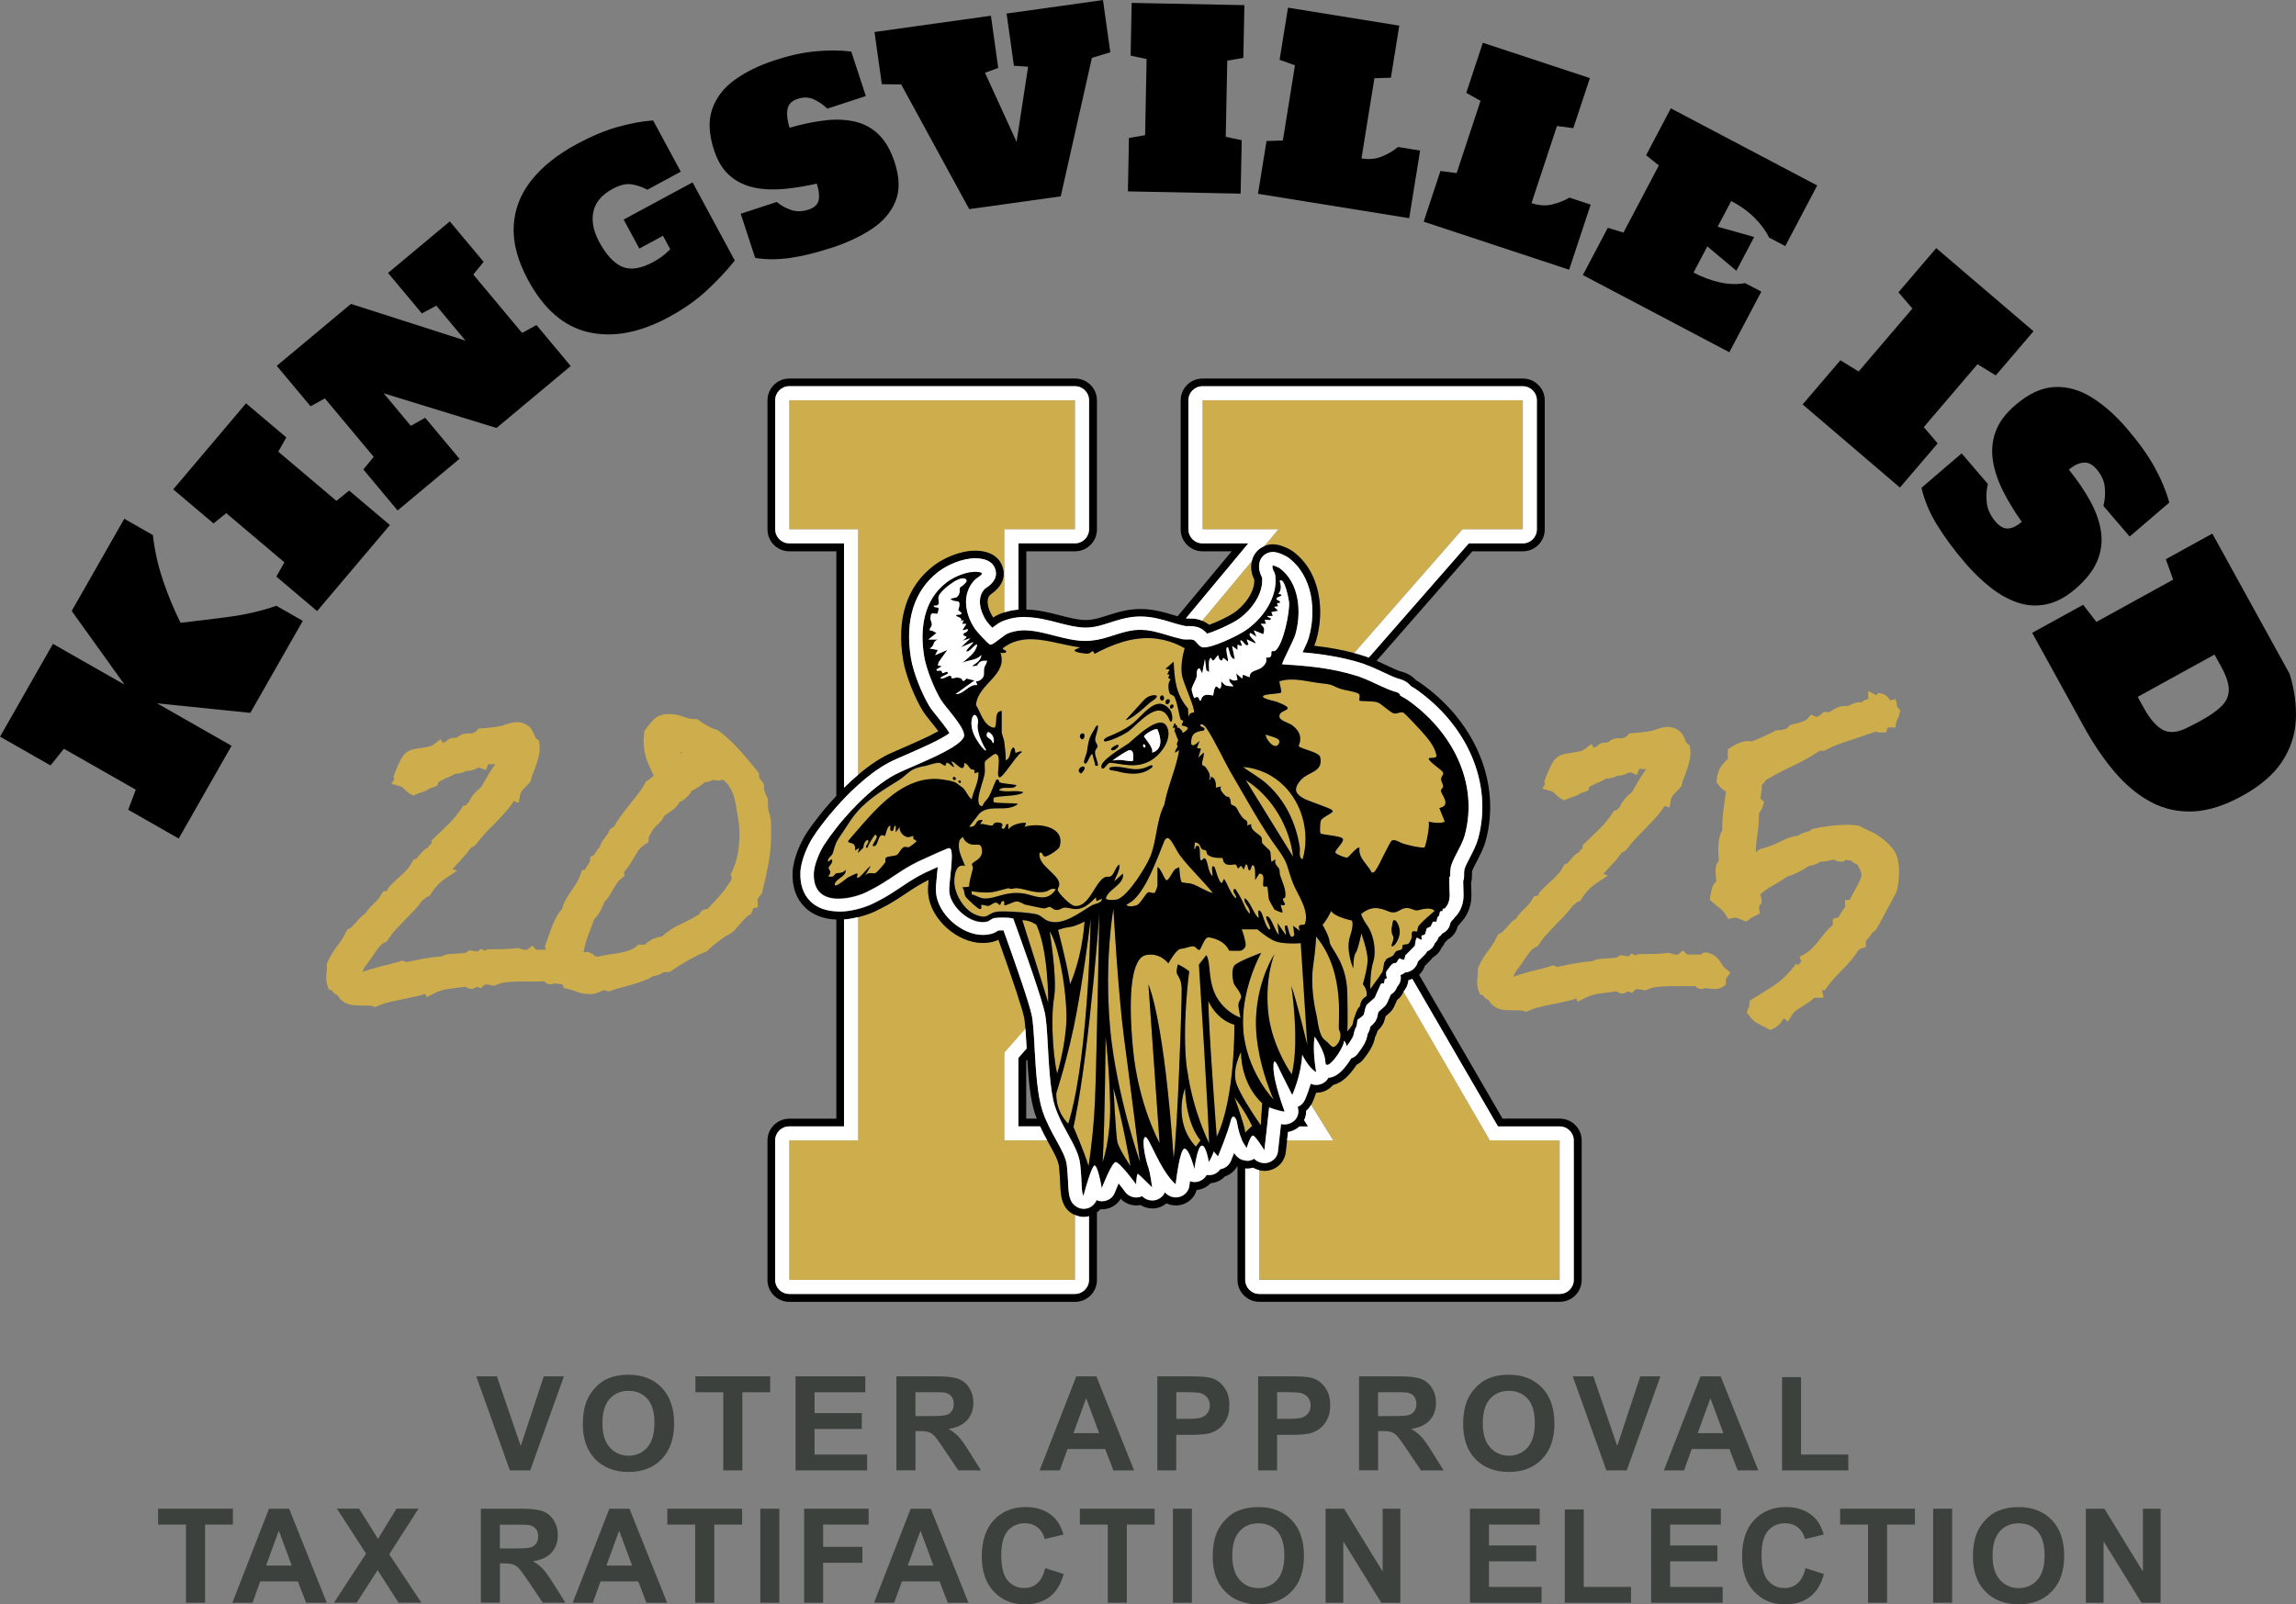 <svg xmlns="http://www.w3.org/2000/svg" id="Layer_3" data-name="Layer 3" viewBox="0 0 379.46 265.23"><rect x="0" y="0" width="379.46" height="265.23" fill="#808080" stroke="none"/><defs><style>      .cls-1 {        fill: none;      }      .cls-2 {        fill: #fff;      }      .cls-3 {        fill: #cdad4c;      }      .cls-4 {        fill: #3c413e;      }    </style></defs><g id="Layer_1" data-name="Layer 1"><g><g><path class="cls-4" d="M84.27,243.08l-5.56-15.55h3.41l3.94,11.51,3.81-11.51h3.33l-5.57,15.55h-3.35Z"></path><path class="cls-4" d="M96.33,235.4c0-1.58.24-2.91.71-3.99.35-.79.84-1.5,1.45-2.13s1.28-1.1,2.01-1.4c.97-.41,2.09-.62,3.35-.62,2.29,0,4.12.71,5.5,2.13,1.37,1.42,2.06,3.4,2.06,5.93s-.68,4.47-2.05,5.89c-1.37,1.42-3.19,2.13-5.47,2.13s-4.15-.71-5.52-2.12c-1.37-1.41-2.05-3.36-2.05-5.83ZM99.56,235.29c0,1.76.41,3.1,1.22,4s1.85,1.36,3.1,1.36,2.28-.45,3.08-1.35,1.2-2.26,1.2-4.06-.39-3.11-1.17-3.99c-.78-.88-1.82-1.32-3.11-1.32s-2.34.44-3.13,1.33c-.79.89-1.19,2.23-1.19,4.02Z"></path><path class="cls-4" d="M119.54,243.08v-12.92h-4.61v-2.63h12.36v2.63h-4.6v12.92h-3.14Z"></path><path class="cls-4" d="M131.48,243.08v-15.55h11.53v2.63h-8.39v3.45h7.81v2.62h-7.81v4.23h8.69v2.62h-11.83Z"></path><path class="cls-4" d="M148.15,243.08v-15.55h6.61c1.66,0,2.87.14,3.62.42.75.28,1.36.77,1.81,1.49s.68,1.53.68,2.45c0,1.17-.34,2.13-1.03,2.89s-1.71,1.24-3.08,1.44c.68.39,1.24.83,1.68,1.3.44.47,1.04,1.32,1.79,2.53l1.9,3.03h-3.75l-2.27-3.38c-.8-1.21-1.36-1.97-1.65-2.29-.3-.32-.61-.53-.94-.65-.33-.12-.86-.18-1.58-.18h-.64v6.49h-3.14ZM151.29,234.1h2.32c1.51,0,2.45-.06,2.82-.19.38-.13.67-.35.88-.66s.32-.7.32-1.17c0-.52-.14-.95-.42-1.27s-.67-.53-1.18-.61c-.26-.03-1.02-.05-2.29-.05h-2.45v3.95Z"></path><path class="cls-4" d="M187.43,243.08h-3.42l-1.36-3.53h-6.22l-1.28,3.53h-3.33l6.06-15.55h3.32l6.23,15.55ZM181.65,236.92l-2.14-5.77-2.1,5.77h4.24Z"></path><path class="cls-4" d="M191.27,243.08v-15.55h5.04c1.91,0,3.15.08,3.73.23.89.23,1.64.74,2.24,1.52s.9,1.79.9,3.03c0,.95-.17,1.76-.52,2.41-.34.65-.79,1.16-1.32,1.53-.53.37-1.08.62-1.63.74-.75.15-1.84.22-3.26.22h-2.05v5.87h-3.14ZM194.41,230.15v4.41h1.72c1.24,0,2.06-.08,2.48-.24.42-.16.74-.42.98-.76.24-.34.36-.75.36-1.21,0-.57-.17-1.03-.5-1.4-.33-.37-.75-.6-1.26-.69-.37-.07-1.13-.11-2.26-.11h-1.52Z"></path><path class="cls-4" d="M207.93,243.08v-15.55h5.04c1.91,0,3.15.08,3.73.23.89.23,1.64.74,2.24,1.52s.9,1.79.9,3.03c0,.95-.17,1.76-.52,2.41-.34.65-.79,1.16-1.32,1.53-.53.37-1.08.62-1.63.74-.75.15-1.84.22-3.26.22h-2.05v5.87h-3.14ZM211.07,230.15v4.41h1.72c1.24,0,2.06-.08,2.48-.24.42-.16.74-.42.98-.76.24-.34.36-.75.36-1.21,0-.57-.17-1.03-.5-1.4-.33-.37-.75-.6-1.26-.69-.37-.07-1.13-.11-2.26-.11h-1.52Z"></path><path class="cls-4" d="M224.61,243.08v-15.55h6.61c1.66,0,2.87.14,3.62.42.75.28,1.36.77,1.81,1.49s.68,1.53.68,2.45c0,1.17-.34,2.13-1.03,2.89s-1.71,1.24-3.08,1.44c.68.39,1.24.83,1.68,1.3.44.47,1.04,1.32,1.79,2.53l1.9,3.03h-3.75l-2.27-3.38c-.8-1.21-1.36-1.97-1.65-2.29-.3-.32-.61-.53-.94-.65-.33-.12-.86-.18-1.58-.18h-.64v6.49h-3.14ZM227.75,234.1h2.32c1.51,0,2.45-.06,2.82-.19.38-.13.67-.35.88-.66s.32-.7.32-1.17c0-.52-.14-.95-.42-1.27s-.67-.53-1.18-.61c-.26-.03-1.02-.05-2.29-.05h-2.45v3.95Z"></path><path class="cls-4" d="M241.82,235.4c0-1.58.24-2.91.71-3.99.35-.79.84-1.5,1.45-2.13s1.28-1.1,2.01-1.4c.97-.41,2.09-.62,3.35-.62,2.29,0,4.12.71,5.5,2.13,1.37,1.42,2.06,3.4,2.06,5.93s-.68,4.47-2.05,5.89c-1.37,1.42-3.19,2.13-5.47,2.13s-4.15-.71-5.52-2.12c-1.37-1.41-2.05-3.36-2.05-5.83ZM245.06,235.29c0,1.76.41,3.1,1.22,4s1.85,1.36,3.1,1.36,2.28-.45,3.08-1.35,1.2-2.26,1.2-4.06-.39-3.11-1.17-3.99c-.78-.88-1.82-1.32-3.11-1.32s-2.34.44-3.13,1.33c-.79.89-1.19,2.23-1.19,4.02Z"></path><path class="cls-4" d="M265.49,243.08l-5.56-15.55h3.41l3.94,11.51,3.81-11.51h3.33l-5.57,15.55h-3.35Z"></path><path class="cls-4" d="M290.6,243.08h-3.42l-1.36-3.53h-6.22l-1.28,3.53h-3.33l6.06-15.55h3.32l6.23,15.55ZM284.82,236.92l-2.14-5.77-2.1,5.77h4.24Z"></path><path class="cls-4" d="M294.52,243.08v-15.42h3.14v12.8h7.81v2.62h-10.95Z"></path></g><g><path d="M29.53,138.62l-8.34-4.76,1.25-3.31-11.88-6.77-2.21,2.76-8.34-4.76,8.74-15.34,11.84,6.75-8.74-12.19,8.69-15.24,4.73,2.7c.28,2.52.83,5,1.65,7.43.82,2.44,1.79,4.79,2.92,7.07,2.63-.3,5.31-.63,8.03-.99,2.72-.36,5.32-.97,7.81-1.82l4.36,2.49-8.67,15.21-15.42-1.58,12.32,7.02-8.74,15.34Z"></path><path d="M52.41,101.02l-6.74-5.7,1.33-2.36-9.61-8.13-2.1,1.7-6.66-5.63,12.03-14.22,6.66,5.63-1.33,2.36,9.61,8.13,2.1-1.7,6.74,5.7-12.03,14.22Z"></path><path d="M65.71,84.39l-5.66-6.78,1.71-2.09-8.07-9.66-2.36,1.31-5.59-6.69,12.26-10.24,18.93,6.07-4.82-5.78-2.39,1.28-5.59-6.69,10.21-8.52,5.59,6.69-1.71,2.09,8.07,9.66,2.37-1.31,5.66,6.78-12.26,10.24-18.65-5.73,4.49,5.38,2.37-1.34,5.67,6.79-10.23,8.54Z"></path><path d="M110.53,52.42c-4.79,2.59-9.21,3.42-13.26,2.5-4.05-.92-7.37-3.78-9.97-8.58-1.75-3.23-2.55-6.23-2.4-8.99s1.12-5.27,2.92-7.54c1.8-2.27,4.31-4.27,7.53-6.01,2.32-1.25,4.53-2.18,6.61-2.78,2.08-.6,4.08-.97,5.98-1.11l4.57,8.47-5.51,2.98c-.89-.46-1.77-.76-2.66-.89-.89-.13-1.93.12-3.12.77-1.77.95-2.81,2.2-3.15,3.74-.33,1.54-.01,3.21.96,5.01,1.14,2.11,2.39,3.48,3.76,4.09,1.36.61,3.08.36,5.16-.76.58-.32,1.1-.64,1.54-.98.44-.34.87-.72,1.28-1.14l-1.2-2.22-3.91,2.11-2.59-4.79,11.39-6.15,6.98,12.93c-1.37,1.69-2.91,3.34-4.65,4.95-1.73,1.61-3.82,3.07-6.28,4.4Z"></path><path d="M137.39,40.97c-2.52.83-4.79,1.38-6.8,1.67-2.01.29-3.94.29-5.78,0l-2.39-7.3,5.95-1.95c.7.58,1.49,1.02,2.38,1.32.88.3,1.83.28,2.86-.05.99-.33,1.56-.86,1.7-1.6.14-.74.03-1.65-.32-2.71-1.79.41-3.56.71-5.32.88-1.76.17-3.41.11-4.94-.2s-2.89-.95-4.05-1.93c-1.17-.98-2.06-2.42-2.68-4.31-.85-2.61-.95-4.86-.29-6.76.66-1.9,1.89-3.51,3.71-4.82,1.81-1.32,4.01-2.39,6.59-3.24,2.45-.8,4.72-1.3,6.79-1.49,2.07-.19,4.04-.18,5.89.04l2.41,7.36-6.37,2.08c-.64-.63-1.37-1.13-2.2-1.52s-1.72-.42-2.69-.1c-1.02.33-1.59.94-1.71,1.82s0,1.86.36,2.96c2-.58,3.9-.98,5.71-1.2,1.8-.23,3.47-.17,4.99.16,1.52.33,2.85,1.03,3.98,2.11,1.13,1.07,2.03,2.62,2.69,4.64.83,2.54.87,4.7.12,6.5-.75,1.8-2.06,3.31-3.92,4.54-1.87,1.23-4.09,2.27-6.65,3.11Z"></path><path d="M160.18,34.57l-11.24-20.61-3.2-.04-1.21-8.63,19.24-2.69,1.21,8.63-2.19.8,5.22,11.42,1.91-12.42-2.35-.16-1.21-8.63,15.93-2.23,1.21,8.63-3.04.92-5.15,22.9-15.12,2.11Z"></path><path d="M186.41,31.64l.17-8.83,2.67-.46.25-12.59-2.64-.56.17-8.72,18.63.37-.17,8.72-2.66.46-.25,12.59,2.64.56-.18,8.83-18.63-.37Z"></path><path d="M207.91,32.03l1.41-8.72,2.7-.08,2-12.43-2.54-.92,1.39-8.61,18.39,2.97-1.39,8.61-2.72.08-2.14,13.26c1.28.21,2.43.09,3.45-.34,1.02-.43,1.88-.95,2.59-1.55l3.65.59-1.8,11.18-24.99-4.03Z"></path><path d="M235.29,36.65l2.77-8.38,2.68.35,3.95-11.95-2.36-1.32,2.74-8.28,17.69,5.84-2.74,8.28-2.7-.36-4.21,12.75c1.23.41,2.39.48,3.46.21s2.01-.64,2.81-1.12l3.51,1.16-3.56,10.76-24.03-7.94Z"></path><path d="M261.6,45.47l4.12-7.81,2.59.79,5.85-11.1-2.11-1.69,4.09-7.75,24.19,12.75-5.28,10.02-2.68-1.41c-.53-1.11-1.33-2.2-2.39-3.26-1.06-1.06-2.35-1.99-3.86-2.78l-2.24,4.25,6.03,1.7-2.94,5.58-4.8-4.03-2.28,4.33c1.53.8,3.03,1.35,4.5,1.65s2.81.32,4.02.09l2.68,1.41-5.28,10.02-24.19-12.75Z"></path><path d="M297.92,66.86l6.24-7.3,3.02,1.85,8.88-10.4-2.3-2.69,6.24-7.3,16.08,13.74-6.24,7.3-3.02-1.85-8.88,10.4,2.3,2.69-6.24,7.3-16.08-13.74Z"></path><path d="M324.69,92.94c-1.79-2.08-3.3-4.12-4.53-6.12-1.24-2-2.1-4.06-2.6-6.18l6.64-5.69,4.33,5.06c-.25,1.03-.3,2.08-.17,3.16.13,1.08.62,2.11,1.45,3.08.67.78,1.36,1.16,2.06,1.12.7-.04,1.45-.4,2.27-1.1-1.16-1.63-2.17-3.28-3.03-4.96-.86-1.68-1.43-3.35-1.72-5.01-.28-1.66-.16-3.28.39-4.85.55-1.57,1.64-3.07,3.29-4.48,2.21-1.89,4.36-2.89,6.47-2.99,2.1-.1,4.16.47,6.18,1.73s3.96,2.99,5.85,5.2c1.87,2.18,3.36,4.26,4.46,6.23s1.93,3.95,2.49,5.94l-6.55,5.62-4.34-5.06c.26-1,.33-2.02.23-3.08-.1-1.06-.55-2.06-1.36-3-.67-.78-1.39-1.15-2.17-1.08-.77.06-1.58.45-2.4,1.16,1.41,1.76,2.59,3.5,3.53,5.21s1.53,3.39,1.77,5.04.04,3.26-.61,4.83-1.85,3.11-3.6,4.62c-1.6,1.37-3.2,2.23-4.79,2.56-1.59.33-3.16.25-4.7-.26s-3.05-1.34-4.53-2.5-2.92-2.55-4.31-4.18Z"></path><path d="M335.87,104.61l8.41-4.63,2.19,2.83,12.69-6.99-1.22-3.37,7.69-4.24,12.78,23.2c.83,2.73,1.17,5.32,1.01,7.78-.15,2.46-.93,4.73-2.33,6.82s-3.58,3.94-6.52,5.56c-2.91,1.6-5.61,2.46-8.1,2.57s-4.81-.4-6.94-1.53c-2.14-1.13-4.13-2.77-5.97-4.91s-3.56-4.67-5.16-7.58l-8.54-15.5ZM353.3,115.21l1.05,1.9c.91,1.65,1.88,2.8,2.92,3.44,1.03.64,2.31.62,3.82-.06.4-.19.82-.4,1.26-.62s.9-.47,1.38-.73c1.52-.84,2.68-1.65,3.46-2.44.78-.78,1.17-1.69,1.16-2.71,0-1.02-.44-2.32-1.31-3.88l-1.05-1.9-12.69,6.99Z"></path></g><g><path class="cls-4" d="M30.74,264.96v-12.92h-4.61v-2.63h12.36v2.63h-4.6v12.92h-3.14Z"></path><path class="cls-4" d="M54.01,264.96h-3.42l-1.36-3.53h-6.22l-1.28,3.53h-3.33l6.06-15.55h3.32l6.23,15.55ZM48.22,258.81l-2.14-5.77-2.1,5.77h4.24Z"></path><path class="cls-4" d="M55.18,264.96l5.32-8.12-4.82-7.44h3.67l3.12,5,3.06-5h3.64l-4.84,7.55,5.32,8h-3.79l-3.45-5.38-3.46,5.38h-3.77Z"></path><path class="cls-4" d="M79.47,264.96v-15.55h6.61c1.66,0,2.87.14,3.62.42.75.28,1.36.78,1.81,1.49.45.72.68,1.53.68,2.45,0,1.17-.34,2.13-1.03,2.89-.69.76-1.71,1.24-3.08,1.44.68.4,1.24.83,1.68,1.31s1.04,1.32,1.79,2.52l1.9,3.03h-3.75l-2.27-3.38c-.8-1.21-1.36-1.97-1.65-2.29-.3-.31-.61-.53-.94-.65-.33-.12-.86-.18-1.58-.18h-.64v6.49h-3.14ZM82.61,255.99h2.32c1.51,0,2.45-.07,2.82-.19.38-.13.67-.35.88-.66.21-.31.32-.7.32-1.16,0-.53-.14-.95-.42-1.27-.28-.32-.67-.53-1.18-.61-.26-.03-1.02-.05-2.29-.05h-2.45v3.95Z"></path><path class="cls-4" d="M110.26,264.96h-3.42l-1.36-3.53h-6.22l-1.28,3.53h-3.33l6.06-15.55h3.32l6.23,15.55ZM104.47,258.81l-2.14-5.77-2.1,5.77h4.24Z"></path><path class="cls-4" d="M114.9,264.96v-12.92h-4.61v-2.63h12.36v2.63h-4.6v12.92h-3.14Z"></path><path class="cls-4" d="M125.66,264.96v-15.55h3.14v15.55h-3.14Z"></path><path class="cls-4" d="M132.9,264.96v-15.55h10.66v2.63h-7.52v3.68h6.49v2.63h-6.49v6.61h-3.14Z"></path><path class="cls-4" d="M160.06,264.96h-3.42l-1.36-3.53h-6.22l-1.28,3.53h-3.33l6.06-15.55h3.32l6.23,15.55ZM154.27,258.81l-2.14-5.77-2.1,5.77h4.24Z"></path><path class="cls-4" d="M172.76,259.25l3.04.96c-.47,1.7-1.24,2.96-2.33,3.78-1.08.83-2.46,1.24-4.13,1.24-2.07,0-3.76-.71-5.09-2.12-1.33-1.41-1.99-3.34-1.99-5.79,0-2.59.67-4.6,2-6.03s3.09-2.15,5.27-2.15c1.9,0,3.45.56,4.64,1.69.71.67,1.24,1.62,1.59,2.86l-3.11.74c-.18-.8-.57-1.44-1.15-1.91-.58-.47-1.29-.7-2.13-.7-1.15,0-2.09.41-2.81,1.24-.72.83-1.08,2.17-1.08,4.02,0,1.97.35,3.37,1.06,4.2.71.83,1.63,1.25,2.76,1.25.83,0,1.55-.26,2.15-.8s1.03-1.36,1.29-2.5Z"></path><path class="cls-4" d="M183.08,264.96v-12.92h-4.61v-2.63h12.36v2.63h-4.6v12.92h-3.14Z"></path><path class="cls-4" d="M193.85,264.96v-15.55h3.14v15.55h-3.14Z"></path><path class="cls-4" d="M200.43,257.28c0-1.58.24-2.91.71-3.99.35-.79.84-1.5,1.45-2.13.61-.63,1.28-1.1,2.01-1.4.97-.41,2.09-.62,3.35-.62,2.29,0,4.12.71,5.5,2.13,1.37,1.42,2.06,3.4,2.06,5.93s-.68,4.48-2.05,5.89c-1.37,1.42-3.19,2.13-5.47,2.13s-4.15-.71-5.52-2.12-2.05-3.36-2.05-5.83ZM203.66,257.18c0,1.76.41,3.1,1.22,4s1.85,1.36,3.1,1.36,2.28-.45,3.08-1.35,1.2-2.25,1.2-4.06-.39-3.11-1.17-3.99-1.82-1.31-3.11-1.31-2.34.44-3.13,1.33c-.79.89-1.19,2.23-1.19,4.01Z"></path><path class="cls-4" d="M219.08,264.96v-15.55h3.06l6.37,10.39v-10.39h2.92v15.55h-3.15l-6.27-10.14v10.14h-2.92Z"></path><path class="cls-4" d="M242.94,264.96v-15.55h11.53v2.63h-8.39v3.45h7.81v2.62h-7.81v4.23h8.69v2.62h-11.83Z"></path><path class="cls-4" d="M258.61,264.96v-15.42h3.14v12.8h7.81v2.62h-10.95Z"></path><path class="cls-4" d="M272.88,264.96v-15.55h11.53v2.63h-8.39v3.45h7.81v2.62h-7.81v4.23h8.69v2.62h-11.83Z"></path><path class="cls-4" d="M298.41,259.25l3.04.96c-.47,1.7-1.24,2.96-2.33,3.78-1.08.83-2.46,1.24-4.13,1.24-2.07,0-3.76-.71-5.09-2.12-1.33-1.41-1.99-3.34-1.99-5.79,0-2.59.67-4.6,2-6.03s3.09-2.15,5.27-2.15c1.9,0,3.45.56,4.64,1.69.71.67,1.24,1.62,1.59,2.86l-3.11.74c-.18-.8-.57-1.44-1.15-1.91-.58-.47-1.29-.7-2.13-.7-1.15,0-2.09.41-2.81,1.24-.72.83-1.08,2.17-1.08,4.02,0,1.97.35,3.37,1.06,4.2.71.83,1.63,1.25,2.76,1.25.83,0,1.55-.26,2.15-.8s1.03-1.36,1.29-2.5Z"></path><path class="cls-4" d="M308.73,264.96v-12.92h-4.61v-2.63h12.36v2.63h-4.6v12.92h-3.14Z"></path><path class="cls-4" d="M319.49,264.96v-15.55h3.14v15.55h-3.14Z"></path><path class="cls-4" d="M326.07,257.28c0-1.58.24-2.91.71-3.99.35-.79.84-1.5,1.45-2.13.61-.63,1.28-1.1,2.01-1.4.97-.41,2.09-.62,3.35-.62,2.29,0,4.12.71,5.5,2.13,1.37,1.42,2.06,3.4,2.06,5.93s-.68,4.48-2.05,5.89c-1.37,1.42-3.19,2.13-5.47,2.13s-4.15-.71-5.52-2.12-2.05-3.36-2.05-5.83ZM329.31,257.18c0,1.76.41,3.1,1.22,4s1.85,1.36,3.1,1.36,2.28-.45,3.08-1.35,1.2-2.25,1.2-4.06-.39-3.11-1.17-3.99-1.82-1.31-3.11-1.31-2.34.44-3.13,1.33c-.79.89-1.19,2.23-1.19,4.01Z"></path><path class="cls-4" d="M344.73,264.96v-15.55h3.06l6.37,10.39v-10.39h2.92v15.55h-3.15l-6.27-10.14v10.14h-2.92Z"></path></g><g><g><path class="cls-1" d="M169.78,175.17l-.18.2v9.55h1.75c-.12-.31-.24-.6-.34-.93-.75-2.3-1.03-5.61-1.23-8.82Z"></path><g><path class="cls-3" d="M175.91,199.28c-.58-1.11-.63-2.18-.69-3.55-.03-.73-.07-1.64-.2-2.85-.11-1.03-.8-2.27-1.6-3.71-.11-.21-.23-.42-.35-.64h-7.07v-14.51l3.47-3.96c-.06-.74-.13-1.36-.21-1.8-.27-1.42-1.93-6.43-4.26-12.91-.3.15-.64.28-1.04.37-.5.11-1.01.17-1.53.17-4.24,0-8.62-3.93-9.03-8.08-.06-.65-.02-1.44.06-2.35-1.44.69-2.45,1.37-3.68,2.19-.9.6-1.84,1.23-3.05,1.92-.43.25-1.68.89-2.16,1.11-.73.34-1.7.68-2.77.94v36.91h-11.38v23.06h47.24v-10.74c-.74-.31-1.37-.84-1.75-1.57Z"></path><path class="cls-3" d="M208.92,90.3c.45-.2.95-.31,1.46-.31,1.37,0,3.02.98,3.23,1.13,4.66,3.41,5.32,9.85,3.91,14.73-.08.26-.19.56-.34.92,2.48.28,4.61.67,6.61,1.2l17.89-20.45h9.98v-21.34h-52.95v21.34h12.52l-2.32,2.78Z"></path><path class="cls-3" d="M246.24,188.53l-14.27-24.59c-.24.53-.6,1-1.07,1.35-.18.4-.34.78-.4.91h0s-.02.05-.02.05c-.2.46-.5.86-.87,1.2l-.63.56-.08.37c-.18.76-.56,1.4-1.24,2.03-.12.44-.26.75-.39.98-.01.06-.03.13-.05.22-.17.96-.77,2.08-1.85,3.44-.31.4-.71.72-1.16.95-.09.13-.17.26-.25.37-.78,1.11-1.97,2.57-3.65,2.98-.19.23-.41.44-.66.61-.61.44-1.34.67-2.1.67-.01,0-.02,0-.03,0-.35,1.01-.64,1.66-.68,1.75-.04.08-.09.15-.14.23l3.66,5.9h-7.63l-.22,1.95c-.17,1.49-1.29,2.7-2.8,3.01-.24.05-.49.07-.73.07-.29,0-.58-.05-.86-.12v18.14h49.66v-23.06h-11.53Z"></path><path class="cls-3" d="M206.89,92.74l-8.24,9.9c.46.19.86.42,1.17.68,1.24-.45,3.13-1.34,3.99-1.91,1.79-1.18,3.57-3.5,3.48-5.56-.27-.57-.73-1.69-.41-3.1Z"></path><path class="cls-3" d="M130.43,87.52h11.38v40.59c1.43-1.21,2.91-2.29,4.39-3.08.75-.4,1.86-.88,3.18-1.45,1.21-.52,4.02-1.74,5.71-2.69-.41-.55-.88-1.14-1.17-1.5-.63-.79-1.13-1.41-1.47-1.97-1.21-2.03-2.74-5.64-3.19-8.35-1.11-6.77.62-12.14,5.01-15.51,1.5-1.16,4.22-2.51,6.93-2.51.28,0,.56.02.83.05,2.64.3,3.46,1.88,3.71,2.8.45,1.65-.22,3.12-2,4.37l-.07.05s-.05.04-.08.05c-.86,1.05-.03,2.87.52,3.67.01.01.03.04.05.06.35-.23.69-.43,1.06-.58.25-.1.51-.19.77-.27v-13.72h11.67v-21.34h-47.24v21.34Z"></path></g><g><path class="cls-3" d="M184.55,158.3c-.02-.31-.04-.61-.06-.9-.02-.31-.04-.61-.06-.91-.08-1.22-.16-2.34-.22-3.27-.12-1.8-.18-2.95-.18-2.95,0,0-.25,1.38-.48,3.71-.11,1.09-.22,2.39-.29,3.86-.02.34-.04.68-.05,1.04-.01.33-.02.67-.03,1.02-.09,2.96-.04,6.42.32,10.15,1.04,10.98,4.94,22.09,4.94,22.09,0,0-1.72-13.73-2.65-20.67-.47-3.46-.9-8.74-1.22-13.16Z"></path><path class="cls-3" d="M234.4,150.46c-.64.17-1.06-.38-1.95-.36-.89.02-1.31.72-2.15.72-.74,0-1.03-.35-2.11-.6-.14-.03-.29-.06-.46-.09-.12-.02-.23-.01-.34-.02-.24,0-.48.01-.71.07-.99.24-1.72.92-1.72.92,0,0,.07.55,1.09,2.02.39.57.7,1.32.89,2.13.31,1.28.36,2.7.02,3.74-.54,1.69-.49,4.51-.49,4.51l1.44-1.97s.35-.52.52-.81c.17-.29.32-1.33.32-1.47,0-.09.14-.29.25-.46.06-.09.11-.17.12-.21.02-.12.57-.29.92-.48.35-.19.37-.43.57-.69.06-.08.12-.13.18-.17.15-.1.35-.13.63-.2.01,0,.02,0,.03,0,.38-.11.32-.4.34-.64,0-.03,0-.05,0-.08.05-.24.67-.14.94-.29.27-.14.22-.29.49-.74.27-.45.02-.83.17-1.19.15-.36.74-.05.82-.12.07-.07.05-.17.15-.69.1-.52,2.75-2.71,2.75-2.71-.49-.71-2.05-.31-2.7-.14ZM230.72,155.88c-.15.23-.31.41-.46.49-.06.03-.12.05-.17.06-.18,0-.13-.17-.04-.43.09-.25.22-.57.23-.89,0-.2-.03-.4-.16-.57,0,0-.25-.61-.11-1.17,0-.02,0-.04,0-.07.18-.57.1-1.31.49-1.19.4.13.91,1.3.81,2.19-.03.28-.13.6-.25.9-.1.25-.22.48-.35.67Z"></path><path class="cls-3" d="M238.17,130.75c-.02-.26.31-.45.35-.65.07-.41-.32-.9-.32-1.3,0-.4.41-.71.36-1-.1-.53-2.18-1.63-2.43-2.4.3-.24,1.2.07,1.33-.44-.33-1.71-1.55-3.01-2.68-4.28-.33-.37-2.64-2.82-2.83-2.88-.51-.16-1.02.22-1.48.15-.66-.09-2.08-1.61-2.79-1.85-.64-.22-2.87-.16-2.97-.27-.09-.09.13-.79-.03-1.04-.14-.23-.84-.41-1.55-.56-.25-.05-.5-.1-.72-.15-.3-.06-.56-.12-.71-.17,0,0-.02,0-.02,0-1.53-.52-1.14-.65-2.33-.83-.25-.04-.56-.08-.98-.12-2.24-.24-4.49-1.02-6.78-.36-.03,0-.06.01-.09.02-.02.02-.02.07-.01.14.04.41.45,1.55.22,1.78-.09.09-2.04.22-2.46.33-1.69.45,1.45,1.03,1.74,1.14,3.5,1.33,1.09,1.25.63,1.98-.65,1.01,1.07,1.36,1.85,1.83.06.03.12.07.17.11.72.57,1.13,1.14,1.25,1.79.06.32.05.66-.04,1.03-.05.2-.11.41-.2.62.08.07.2.13.34.2.98.46,3.1.88,3.25,1.63.43,2.17-1.36,2.34-2.65,3.25-.18.13-.34.27-.49.43-.03.03-.07.05-.1.09-.13.16-.24.3-.34.44-.8,1.15-.49,1.89.92,2.64.17.09.46.21.82.35.29.11.61.23.95.36.31.12.63.23.95.35.91.34,1.72.65,1.85.79.23.24.19.26-.04.45-.18.15-.49.32-.81.51-.19.11-.38.23-.54.35-.19.14-.34.28-.41.43-.01.02-.02.06-.03.1-.13.45-.18,1.83-.05,2.02.08.13.7.21,1.41.31.27.04.54.07.81.12.31.05.6.1.84.17.3.08.54.17.62.29.11.15.03.36-.11.6-.11.18-.25.38-.41.58-.15.19-.3.38-.43.55-.15.2-.26.39-.28.54,0,.12.46.38.93.58.34.15.7.26.91.28.07,0,.12,0,.16,0,.07-.03.21-.16.38-.34.53-.55,1.39-1.52,1.62-1.27-.22,1.71,1.34,2.72,2.02,4.08.47.09.59-.31.81-.62.55-.77,2.12-4.41,2.55-4.67.46-.28,1.34.37,1.92.54,1.06.3,2.32.63,3.43.63.24-.15.97-3.71.7-4.27.79.14,1.85.34,2.62.02.02,0,.04-.02.06-.03l-.9-2.26c2.08-.42.3-2.26.26-2.83Z"></path><path class="cls-3" d="M205.1,173.93s-1.63,2.99-.69,5.42c.65,1.66,2.27,4.2,3.23,5.63.16.24.29.44.41.6.2.29.32.47.32.47l.03-.47.04-.64.17-2.54s-3.41-2.76-3.51-8.46Z"></path><path class="cls-3" d="M176.25,168.65c0-.28.01-.57,0-.88,0-.3-.01-.62-.03-.95-.01-.3-.03-.61-.05-.92-.07-1-.18-2.07-.33-3.14-.5-3.67-1.41-7.41-2.37-8.79,0,0,1.21,7.37.78,10.61-.01.09-.02.19-.03.27-.17.96-.26,2.23-.29,3.62,0,.32,0,.65,0,.98,0,.32,0,.64.02.96.07,2.58.34,5.28.77,7.08,0,0,1.39-4.51,1.53-8.84Z"></path><path class="cls-3" d="M184.66,188.75c.25,1.19,2.18,4.04,2.18,4.04,0,0-1.24-7.36-2.82-12.92,0,0,.4,7.7.64,8.88Z"></path><path class="cls-3" d="M197.63,189.56l.79-1.05s-2.38-2.42-2.57-8.65c0,0-2.13,5.46,1.78,9.69Z"></path><path class="cls-3" d="M182.73,171.46s-.1,13.73-.49,20.67c0,0,1.34-3.71,1.24-9.5-.1-5.8-.74-11.17-.74-11.17Z"></path><path class="cls-3" d="M204.01,169.41c-3.07-.9-4.31-3.94-4.31-3.94.05,4.89,1.39,22.47,1.39,22.47,3.07-6.41,2.92-18.53,2.92-18.53Z"></path><path class="cls-3" d="M176.84,162.71s.34-.7.77-1.97c.6-1.76,1.36-4.64,1.65-8.38,0,0-1.53.81-2.47.9s-1.92.48-1.92.48c0,0,1.34,5.1,1.84,8.05.06.34.11.66.14.93Z"></path><path class="cls-3" d="M180.88,160.53c-.03.36-.07.73-.1,1.1-.03.36-.07.73-.11,1.1-.71,7.2-1.74,16.18-2.97,22.2-.04.22-.09.43-.13.64-.05.22-.09.44-.14.64,0,.04-.02.08-.02.11,0,0,1.71,3.9,2.5,6.46,0,0,.03-.17.07-.48.11-.77.34-2.4.55-4.48.04-.42.08-.85.13-1.3.12-1.32.23-2.76.29-4.23.14-3.12.36-12.74.52-20.48,0-.34.01-.67.02-1,0-.34.01-.67.02-1,.03-1.3.05-2.52.07-3.61.06-3.07.1-5.13.1-5.13,0,0-.16,2.18-.45,5.53-.1,1.18-.22,2.5-.36,3.93Z"></path><path class="cls-3" d="M211.36,122.93c.16-.29.09-.5-.08-.67-.43-.44-1.63-.57-2.06-.83-.2.25.49,1.46,1.2,1.82.34.17.69.14.94-.31Z"></path><path class="cls-3" d="M179.8,162.75c.02-.36.04-.71.06-1.05.08-1.34.14-2.6.19-3.74.16-3.67.2-6.12.2-6.12,0,0-.34,2.94-.92,6.94-.19,1.33-.41,2.77-.66,4.27-.07.4-.13.8-.2,1.21-.07.4-.14.81-.21,1.22-.09.54-.19,1.08-.29,1.61-1.39,7.51-3.41,13.59-3.41,13.59-.09,1.95.67,3.4,1.27,4.25.21.3.39.51.52.64.11.11.18.19.18.19.02-.06.04-.13.06-.19.06-.21.13-.42.19-.64,1.6-5.63,2.47-14.14,2.94-21.12.02-.36.05-.71.07-1.06Z"></path><path class="cls-3" d="M206.52,185.31c-.45-.86-1.28-2.3-2.51-3.92,0,0,1.04,2.85,1.53,4.62.08.3.15.56.19.78.04.19.06.34.06.45l1.14-1.09s-.05-.1-.12-.26c-.07-.14-.16-.32-.29-.57Z"></path><path class="cls-3" d="M217.52,154.83s-.05,1.81-.49,4.85c-.45,3.04.2,6.6.49,7.84.3,1.24.4,3.66,1.44,4.42,1.04.76,1.14,1.62,1.93.86.79-.76.79-1.95.45-2.52-.35-.57,1.29-9.31-3.81-15.44Z"></path><path class="cls-3" d="M205.87,128.95l7.84,12.69c-.56-4.95-3.47-9.97-7.84-12.69Z"></path><path class="cls-3" d="M224.99,154.3s-.54,2.71-.94,3.23c-.4.52-.4,2.57-.4,2.57,0,0-1.29-3.04-.54-5.27.74-2.23.3-2.66.3-2.66,0,0-2.82-.57-3.41-1.57,0,0-.74,1.62-1.44,2.28,0,0,1.09,1.76,1.19,2.85.1,1.09,2.82,3.28,2.92,8.46.1,5.18,0,6.32,0,6.32,0,0,.89-.9.94-1.38.05-.48.35-1.24.35-1.24,0,0,.3-1.05.64-1.33s.1-.76.64-1.38c.54-.62.69-.19.64-1s-.64-1.47-.64-1.47c0,0,.77-2.54.79-4.01.02-1.47-1.04-4.39-1.04-4.39Z"></path><path class="cls-3" d="M168.08,146.82c-.49-.05-.96.29-1.42-.02-2.63.68-2.79.92-5.65.58-.75-.09-.37-.23-.4.49.54.03,1.28.64,2.14.65,1.87.03,3.42-1.21,6.24-.85,1.94.25,3.95,1.7,5.51-.66-.76-.37-1.12.26-1.73.38-1.75.35-3.08-.42-4.69-.58Z"></path><path class="cls-3" d="M164.11,120.32c.4.1.41-.29.47-.56.15-.76-.18-2.1.96-2.21v3.55c0,.21.36,1.1.42,1.54.02.12.03.24.04.36.12.9.23,1.82.21,2.73.95-.37.54-1.55,1.23-2.15.38.14.28.81.34.86.1.09.31-.01.54-.1.23-.09.47-.17.58,0-.16.08-.36.26-.58.51-.69.76-1.63,2.15-2.32,2.98-.35.42-.64.71-.8.7-.79-.04.66-4.11-.86-3.85-.1.02-1.44,1.05-1.52,1.16-.21.3,0,1.47-.09,2.05-.23,1.36-1.36,3.81-.96,5.02.09.28.32.42.63.36.15-.61.68-.94,1.02-1.5.29-.48,1.11-2.7,1.23-2.8.41-.37.42.37.6.43.2.06.47.11.75.15.67.1,1.47.16,2,.28-.36.64-1.26.4-2,.44-.37.02-.71.1-.91.41.3.1.6.14.91.16.79.06,1.58-.05,2.32,0,.22.02.44.06.64.12.05.02.11.02.16.04-.04.05-.1.09-.16.13-.16.1-.38.17-.64.23-.64.15-1.53.22-2.32.28-.88.07-1.64.14-1.81.33-.02.02-.02.62,0,.64.14.14.94.17,1.81.19.93.02,1.92.02,2.23.14-.67.52-1.44.67-2.23.71-1.48.08-3.03-.21-4.17.89l-1.67,2.16c1.47.21.84-1.38,2.24-1.07l-.45.64c.67-.13,1.49.35,2.09.22.13-.03.14-.74,1.35-.4.57.16.05.76.14.83.24.17.37.15.46.06.22-.21.19-.87.66-.7v.86c.53-.72,1.66-1.03,2.58-1.08.67-.04.11.39.11.65.34-.1.73-.17,1.13-.21,2.42-.24,5.51.7,4.65,3.5-.15.5-1.9,1.57-2.34,1.63-.52.07-.4-.86-.97-.62-.02.09-.02.17-.03.26-.06,1.89,2.93,3.19,3.26,4.7.13.61-.34.93-.21,1.28.21.56,2.05,2.43,2.73,2.54,2.47.37,3.41-4.04,5.07-4.75.33-.14.66.03.94-.14.7-.43.72-1.56,1.45-1.95.07,1.03-.57,1.88-.89,2.8l1.46-1.29c.25,1.79-2.32,2.51-2.8,3.98-.17.54,1.55.36,1.86.28,1.77-.52,4.85-5.51,5.51-7.19,1.05-2.71.94-5.83,2.27-8.47.56-3.08,1.96-5.96,2.46-9.03l-.67.43c-.04-.42.29-.71.45-1.08-.21-.14-.21-.41,0-.82.01-.06.03-.12.06-.18-.12-.24-.3-.66-.43-1.07-.04-.11-.07-.21-.09-.31-.01.01-.03.03-.04.04-.16.09.03-.52.01-.6.04-.34-.1-.09-.25-.01-.15.03.04-.46.06-.54.04-.19.22-.41.31-.14.02.06-.02.19,0,.23h0s.24-.12.25,0c0,.03,0,.09,0,.12-.02.07-.03.15-.05.23.1-.01.23,0,.38.04.25.29.52.36.56.86,1.93-1.14.04-1.14-.11-1.29-.1-.1.23-.54.23-.73,0-.12-.38-.11-.44-.29-.34-1.02-.5-2.74-1.03-3.71-.18-.33-.66-.3-.78-.59-.23-.6-.36-1.85.22-2.31-.82-.14-.16-.6-.27-.72-.25-.3-.6.41.04-.88l-.67-.11,1.34-1.19c.14,2.95.33,5.38,2.37,7.74l.08,1.59c.02-1.01.79-.84.9-.95.34-.33-1.86-5.16-1.98-6.14-.2-1.52.04-3.01.45-4.47-.2-.12-.42-.22-.63-.33-.72-.37-1.48-.67-2.28-.89-.23-.06-.46-.12-.69-.17-.24-.05-.49-.09-.73-.13-.32-.05-.64-.1-.95-.12-3.55-.23-6.65,1.01-9.63,2.58-.27-.94-.54-.07-1.11-.03-.21.02-2.46-.21-2.14-.62l.89-.43c-2.86-.35-6.02-1.53-8.93-1.32-.22.02-.43.04-.64.08-.22.03-.43.08-.64.13-.8.19-1.58.53-2.32,1.06-.08.06-.16.1-.23.16-.09.17.07.25.23.33.21.09.44.18.21.42-.03.03-.11.05-.21.06-.22.03-.55.01-.68-.06,1.35,3.79-3.75,5.15-4.02,8.73.76,1.13,1.23,3.33,2.82,3.72ZM178.64,127.87c-.9-.5.17-1.44.56-1.07.22.21-.26.93-.56,1.07ZM190.33,126.92c-.8.66-1.8.98-3.03.98-.83,0-1.76-.15-2.8-.44-.11-.02-.23-.03-.35-.05-.2-.03-.38-.05-.53-.09-.14-.03-.23-.09-.27-.16-.02-.04-.03-.09-.02-.13v-.02c.09-.16.38-.21.55-.23.88-.06,1.6.07,2.3.2,1.15.21,2.24.42,3.8-.38.29-.1.43-.1.49,0,.08.12-.08.26-.15.32ZM190.18,125.72c-2.06,1.17-3.85.77-6.05.43-.32-.05-.59-.06-.79-.05-.14.11-.26.2-.33.26-.18.16-.67.91-.9.64-.87-1.02,3.73-3.61,4.36-4.09.97-.73,5.15-5.04,6.34-2.85,1.06,1.95-.92,4.68-2.64,5.65ZM184.8,123.14c.27.26-.67,1.1-1.12.86-.37-.29.99-.98,1.12-.86ZM193.6,119.29c-.08.07-.19-.03-.3-.25-1.58-3.94-5.08.54-6.89,1.92l-.03.02c-.96.61-2.48,1.33-3.52,1.55-.74.11-.45-.43.2-.72,1.47-.58,2.97-1.27,4.19-2.25,1.25-1.05,2.67-2.97,4.14-3.21.75-.13,1.47.37,1.92.91.38.42.58,1.62.29,2.02ZM186.12,119.03s.09-.17.27-.36c.58-.63,1.28-1.39,1.88-2.05.61-.62,1.07-1.35,1.82-1.55.31-.1.77-.23,1.06-.06h.02c.24.38-1.04,1-1.29,1.3-1.01.89-2.06,1.88-3.23,2.52-.16.07-.42.26-.52.2ZM191.86,115.04l.03-.02c.48-.3.66.66.27.79-.42.09-.6-.54-.3-.77ZM193.68,116.48h.03c.48-.01.16.74-.17.67-.34-.11-.18-.64.14-.67ZM193,115.61h.04c.57-.02.2.89-.2.8-.4-.14-.22-.77.17-.8ZM181.4,123.42c-.04.23-.38.43-.42.9-.06.73.5,1.52.47,2.26-.62.1-.38-.13-.5-.47-.17-.47-.26-.99-.39-1.46-.5,0-.85,2.02-1.34,1.5-.02-.02-.03-.06-.04-.11-.05-.38.41-1.4.47-1.73.28-1.72.21-2.11,1.25-3.75.15-.23.22-.59.56-.64.11.76-.5,1.78-.44,2.47.03.37.4.7.39.99,0,.02,0,.03,0,.05ZM178.87,122.22c-.09,0-.18-.06-.25-.15-.12-.15-.2-.38-.11-.55.1-.19.38-.37.59-.25l.03.02s.03.07.05.11c.13.26-.01.78-.31.82Z"></path><path class="cls-3" d="M209.35,129.59c3.1,2.77,4.83,6.48,5.46,10.47.1.66-.27,1.68.47,2.02.68-2.3.62-4.72-.03-6.96-.56-1.93-1.58-3.72-2.98-5.14-1.74-1.76-4.06-2.96-6.85-3.18,1.27.96,2.74,1.72,3.93,2.79Z"></path><path class="cls-3" d="M181.11,148.31c-.86.86-1.8,1.85-3.14,1.94-.77.05-1.41-.28-2.01-.24-.46.03-.72.35-1.21.39-.62.05-.97-.48-1.26-.51-.27-.02-.61.29-1.04.24-.51-.05-2.14-.45-2.94-.59-.37-.06-.86-.51-1.47-.55-.49-.03-1.86.8-2.06.6-.09-.08.15-.56-.12-.65-.48-.16-.42.65-.67.64-.05,0-.28-.39-.63-.39-.44,0-.88.5-1.2.54-.3.04-1.04-.28-1.19-.15-.09.08.21.85-.34.64-.35-.13-2.11-1.71-2.3-2.1-.2-.42-.12-1.06-.5-1.45l1.12-.1c.08-1.16.4-1.97.62-2.96.07-.29-.17-.6-.13-.79.09-.41,1.79-.75,1.65-2.29-.16-1.81-1.31-.17-2.72-1.49-.59-.55-.13-1.08-.99-.22-.43,1.73.34,2.76.9,4.3-1.45-.4-1.7,1.23-1.77,2.29-.15,2.08,1.5,4.97,3.56,5.78,2.03.79,1.89-.21,3.3-.49,1.11-.22,5.72.11,6.84.43.71.21,1.12.83,1.81,1.08,2.49.87,5.24-1.46,7.24-2.6.56-.32,1.65-.31,1.64-1.11l-.89.43-.11-.65Z"></path><path class="cls-3" d="M168.96,152.1s3.34,10.44,4.28,13.64c0,.01,0,.03.01.04,0,0,0-.03,0-.05,0-.53.02-8.63-1.95-12.86,0,0-.92-.74-2.34-.78Z"></path><path class="cls-3" d="M214.98,155.9s-3.17.28-4.59-.48c-1.42-.76-2.57-1.8-2.57-1.8h-2.64c.2.19.69,2.03.69,2.53s-.43.82-.69.95c-.26.13-2.05.03-2.05.03-.73-1.68-2.8-2.15-3.46-2.19-.04,0-.07.03-.11.04-.61.18-1.07,2.05-1.38,2.05-.04,0-.06-.02-.09-.03-.25-.07-.35-.37-.7-.54-.1-.05-.24-.05-.41-.03-.19.03-.42.09-.66.15-.39.11-.8.23-1.17.26-.79.06-2.05,2.41-2.05,2.41,0,0-1.32-1.84-3.66-1.39s-3.07,5.95-2.21,15.33c.86,9.38,4.42,15.77,4.42,15.77-.53-7.52-1.85-26.26-1.85-26.26,2.87,7.51,4.16,28.74,4.16,28.74.64-3.9,1.39-26.32,1.34-27.98-.05-1.66-.64-2.14-.79-2.52-.15-.38.15-1.52.15-1.52,1.04.43,1.88,1.14,1.88,1.14,0,0-1.29,9.5-.35,16.34.94,6.84,3.61,12.05,3.61,12.05-.14-5.48-1.58-27.97-1.68-29.46,0-.05,0-.08,0-.08l.4-.51.42-.54.41-.52c.28.48.38,1.15.46,1.93.05.46.1.96.16,1.48.07.58.19,1.19.36,1.81.16.57.37,1.14.69,1.7.47.83,1.03,1.46,1.57,1.95.5.45.98.78,1.38,1.01.59.33,1.01.46,1.01.46,0,0,0-.04-.02-.1-.04-.2-.16-.74-.28-1.52-.15-1,.2-1.09.4-1.66.2-.57-.89-1.81-1.14-2.23-.1-.17-.19-.56-.24-1.03-.08-.71-.06-1.58.24-2.02.49-.71,4.45-2.14,4.45-2.14,0,0-1.82,3.21-2.62,7.51-.22,1.2-.37,2.48-.37,3.81,0,.43.01.86.04,1.29,0,.14.01.27.02.41.04.37.09.73.14,1.09.97,6.14,4.86,10.15,4.86,10.15,0,0-1.02-2.2-1.85-5.3-.17-.63-.33-1.3-.48-2-.12-.55-.21-1.13-.3-1.71-.21-1.38-.33-2.83-.29-4.27,0-.19.02-.36.03-.55.33-6.24,3.02-10.22,3.02-10.22,0,0-1.55,3.52-1.06,9.31.27,3.13,1.39,5.96,2.37,7.91.83,1.65,1.56,2.67,1.56,2.67,0-.04.02-.08.02-.12,1.3-5.43-.09-14.48-.09-14.48.79,2.06,2.64,9.79,2.64,9.79l-1.09-16.91Z"></path><path class="cls-3" d="M198.92,120.78c-.1.1-1.67-.01-1.97,1.23-.4,1.63.38,1.45,1.3.49l-.44,1.18.67.11-.45,1.5.89-.86c.16.61-.37,1.46-.23,2,.05.19.42.22.54.39.5.74.94,1.27.59,2.13.39.1.05-.65.56-.43.5.22.63,1.23.57,1.72l.89-.21c-.42.45.3,1.16.69,1.56.16.17.49.12.58.22.36.37.29,1.17.35,1.2.37.2.73.19,1.06.85.27.54.44.84.9,1.39.31.37.91.33.69,1.23l.67-.22c-.18,1.08,1.35,1.6,1.68,2.16.2.33.02.75.17,1.02.08.14,1.22,1.14,1.28,1.29.12.31.14,1.66.23,1.77l.67-.43c-.31.86.46,1.19.62,1.66.1.28.01.65.12.96.34,1.04,1.12,2.62.83,3.69-.08.28-.76-.2,0,1.1-.16.4-.65.08-.67.11-.13.24.32.94.22,1.29-.05.05-1.23-.43-1.28-.48-.07-.06-.87-1.51-.9-1.61-.14-.39-.21-2.08-.31-2.19-.1-.1-.6.1-.66-.14-.14-.66.46-2.02-.66-2.03l-.67,1.07c0-.46.07-2.1-.23-2.36-.56-.5-.33,1.16-.89.64-.11-.1-.03-.9-.45-.86l-.34.86c-.58-1.21-.64-.2-.9-.22-.18-.01-.25-.53-.38-.61-.24-.15-1.37.38-1.96-.37-.15-.19-.17-.64-.27-.72-.1-.08-1.65.15-2.43-.56-.23-.21-.17-.56-.29-.68-.13-.13-.5-.05-.71-.28-.32-.35-.16-.92-1.13-1.07l-.11,1.07c.36.09.16-.3.26-.37,1.06-.73.44,1.86.86,2.31.28,0,.5-.68.79-.22.38.61.4,2.17,1.12,2.8.12-.06-.41-2.21.33-1.5.08.07.46,1.51.68,1.94.44.86.44,1.01.9,0,.64,1,.98,2.2,1.79,3.12.57.23-.16-.82-.18-.9-.09-.31-.16-.59.29-.5.37.55.7,1.14,1.01,1.72.52.97.52,1.44,1.34,2.37.18-.93-.69-1.44-.87-2.23.01-.08,0-.19-.03-.35.83.14,1.58,2.72,2.35,3.23.17-.02-.38-1.74.33-1.07.39.36.75,2.54,1.46,3.01.28-.13.03-.6-.05-.82-.06-.18-.9-1.68-.18-1.33.6.29,1.18,2.51,1.8,3.01l-.22-1.94,1.34,1.94c.27-.11-.56-1.79.22-1.51.21.08.44,2.78,1.23,1.51-.12-.34-.1-1.09-.22-1.5l1.12.86c-.59-1.52.7-.65.87-1.21.69-2.26-1.22-4.69-1.99-6.64-1.11-2.79-.62-3.08-2.56-5.72-2.65-3.6-5.15-8.25-7.48-12.18-1.38-2.34-2.85-5.64-4.26-7.74-.66-.99-1.3-.72-.93-.28.03.04.93.18.44.65Z"></path><path class="cls-3" d="M158.43,129.75c.16.12.32.24.48.36.09.07.19.13.27.21.55.53.79,1.42,1.42,1.86.32-1.52,1.23-2.93,1.12-4.52l-.67.22c.21-.86-.41-.55-.59-.71-.33-.29-.47-.83-1.09-1.01.04,2.16-1.75-.57-2.13-.21,1.11,1.81-.23.33-.56.21-.43-.15-.29.43-.45.44-.35,0-.57-.47-1.12-.46-.7.01-1.51.37-2.2.51-.82.16-1.67.34-2.37.81-.68.45-1.21,1.07-1.91,1.5-.72.44-1.44.9-2.15,1.35-1.43.91-2.8,1.91-4.02,3.08-.25.24-.45.47-.66.7-.88.98-1.45,1.93-2.27,3.16-.02.03-.03.05-.05.08-.26.39-.47.69-.64.95-.28.41-.48.71-.64,1.08-.18.39-.33.87-.54,1.67-.13.51-.99.82-.8,1.5l.56-.43c.48.4-.49,1.18-.49,1.4,0,.28.7.65-.07,1.4,1.01.31,1.03-.3,1.28-.44.02-.01.04-.02.07-.02.18-.07.4-.07.64-.1.22-.02.44-.08.64-.23.1-.07.19-.16.27-.28.05.33-.08.59-.27.81-.18.2-.41.38-.64.54-.24.17-.47.34-.64.54-.1.11-.18.23-.22.37-.09.31.02.38.22.32.17-.05.4-.18.64-.34.22-.15.44-.32.64-.47.31-.24.56-.45.61-.48.26-.15,1.06-.52,1.35-.64.65-.26-.11.8.36.66.03,0,.05,0,.08-.02.54-.26,1.42-1.55,2.02-1.93l-1.01,1.72c.63-.9,1.34-.36,1.79-.53.23-.09,1.42-1.44,1.59-1.73.19-.31-.09-.67.2-.86.39-.26,1.32-.16,1.79-.44.34-.21.66-1.09,1.14-1.28.29-.11.58.11.88,0,.08-.03,1.1-.8,1.13-.86.17-.32-.28-.28-.43-.5-.09-.12.03-.42-.02-.47-.06-.06-.65.22-.96.18-.69-.09-1.47-.97-1.28-1.68l-.67.86v-1.07c-.45-.02-.27.78-.56.86-.63.18-.16-.98-.44-.86-.46.18-.71,1.66-.8,1.71-.05.03-.43-.34-.77,0-.44.45-.47,1.97-1.24,1.62-.05-.4,1.28-1.73.34-1.82-.47.71-.93,1.35-1.24,2.15,0-.01-.23.03-.22-.12.05-.44.63-.81.33-1.18-.57.04-.72.87-.78,1.29l-.87.84-.02.02.02-.09.2-.76-.2.13-.47.3c0-.28.02-.61-.11-.86-.27-.51-1.21-.26-1.01-.75.21-.24.42-.48.63-.73.28-.33.56-.66.85-.99.04-.04.08-.09.12-.13.25-.3.51-.59.76-.88.3-.35.61-.69.92-1.03.31-.34.63-.68.95-1.02.32-.34.65-.67.99-.99.34-.32.68-.64,1.03-.94.35-.3.71-.59,1.08-.87.36-.27.74-.53,1.12-.78.38-.24.77-.46,1.17-.67.39-.2.8-.38,1.22-.54.41-.15.83-.28,1.26-.39.43-.1.87-.17,1.32-.21.46-.04.91-.05,1.37-.02.24.01.47.04.71.07.29.04.57.1.85.16.05.01.09.02.14.03.15.03.29.07.44.1.19.05.37.1.55.16.16.05.29.12.43.22.11.08.22.16.32.23ZM158.49,129.06c.31-.11.44.29.19.37h-.01c-.2.02-.38-.26-.17-.37ZM157.78,128.95c-.41,0-.4-.52-.06-.51h.02c.24.06.34.46.04.51Z"></path><path class="cls-3" d="M193.21,138.63c-.37-.28-.68.17-.79.43-1.14,2.8-2.73,7.42-4.92,9.58-.4.39-.88.67-1.35.96.21.23.61.28,1.01.23.33-.04.67-.13.88-.26.51-.31,1.32-1.85,1.7-2.03.34-.16.83.27,1.13.04.07-.05.44-1.02.44-1.1v-3.12c.24.07.49.47.72.91.3.57.57,1.2.74,1.25.17.05.39-.21.6-.54.32-.48.64-1.14.86-1.29l.67-.32c.05.45.15,2.31.43,2.49.25.15,1.18.12,1.71.3,1.19.41,2.23,1.21,3.46,1.52-1.73-2.15-3.81-4.04-5.47-6.25-.54-.71-1.23-2.35-1.81-2.78Z"></path></g><g><path d="M257.77,184.92h-9.45l-13.79-23.77c.44-.4.77-.91.96-1.48l.91-.92c.14-.14.27-.3.39-.46.31-.18.59-.41.83-.66.27-.29.48-.62.63-.97.15-.17.28-.35.39-.54.07-.12.13-.24.19-.36.15-.12.28-.26.41-.41.84-.47,1.45-1.27,1.67-2.2.02-.03.04-.07.06-.1.17-.17.33-.35.47-.55.23-.23.44-.49.63-.77,1.11-1.65,1.11-3.27,1.11-3.8,0-.14,0-.39-.02-.71-.02-.39-.03-.85-.04-1.33.11-.35.16-.72.15-1.09,0-.35,0-.61.02-.77.06-.26.54-1.19.78-1.63.54-1.04,1.16-2.22,1.49-3.48,2.54-9.49-1.76-19.74-10.95-26.11-.16-.11-.35-.23-.6-.37-.64-.71-1.55-1.23-2.56-1.45-.68-.23-1.47-.61-2.3-1-.54-.26-1.08-.51-1.64-.75l15.83-18.1h8.35c1.99,0,3.61-1.62,3.61-3.61v-21.34c0-1.99-1.62-3.61-3.61-3.61h-52.95c-1.99,0-3.61,1.62-3.61,3.61v21.34c0,1.99,1.62,3.61,3.61,3.61h4.82l-8.94,10.74c-.23-.07-.45-.13-.68-.2-1.57-.47-3.34-1-5.45-1-.88,0-1.74.09-2.62.27-1.09.23-1.99.52-2.87.8-1.26.41-2.25.73-3.5.75h-.13c-1.2,0-2.65-.37-4.18-.77-1.77-.46-3.61-.92-5.57-.96v-9.63h8.06c1.99,0,3.61-1.62,3.61-3.61v-21.34c0-1.99-1.62-3.61-3.61-3.61h-47.23c-1.99,0-3.61,1.62-3.61,3.61v21.34c0,1.99,1.62,3.61,3.61,3.61h7.77v40.44c-2.18,2.32-3.98,4.67-5.03,6.32-.72,1.13-2.1,3.9-2.2,6.31-.1,2.4.58,4.33,2.01,5.76,1.28,1.28,3.09,1.97,5.22,2.05v32.92h-7.77c-1.99,0-3.61,1.62-3.61,3.61v23.06c0,1.99,1.62,3.61,3.61,3.61h47.23c1.99,0,3.61-1.62,3.61-3.61v-11.17c.2-.16.39-.33.56-.53.09,0,.19.01.28.01,1.28,0,2.45-.68,3.08-1.74.67.7,1.61,1.1,2.6,1.1.23,0,.46-.02.68-.07.57.37,1.26.57,1.96.57.52,0,1.02-.11,1.49-.32.31-.14.59-.32.84-.53.48.23,1.01.35,1.56.35.42,0,.83-.07,1.22-.21,1.1-.39,1.9-1.26,2.2-2.34.9-.08,1.72-.49,2.32-1.13.91-.07,1.74-.46,2.35-1.11.87-.28,1.6-.88,2.04-1.67.02,0,.04.01.05.02v18.76c0,1.99,1.62,3.61,3.61,3.61h49.66c1.99,0,3.61-1.62,3.61-3.61v-23.06c0-1.99-1.62-3.61-3.61-3.61ZM260.09,211.59c0,1.28-1.04,2.32-2.32,2.32h-49.66c-1.28,0-2.32-1.04-2.32-2.32v-18.43c.09,0,.18.03.27.03.24,0,.48-.02.71-.07.1-.02.21-.05.31-.08.32.19.66.32,1.02.41.28.07.57.12.86.12.24,0,.49-.03.73-.07,1.51-.31,2.63-1.52,2.8-3.01l.22-1.95.16-1.4c.71-.11,1.38-.43,1.9-.92h1.41l-.64-1.04c.23-.49.36-1.01.34-1.55.33-.27.6-.62.81-1,.04-.08.1-.15.14-.23.04-.09.34-.74.68-1.75.01,0,.02,0,.03,0,.76,0,1.49-.23,2.1-.67.25-.18.47-.38.66-.61,1.68-.41,2.87-1.87,3.65-2.98.08-.11.16-.23.25-.37.45-.23.85-.55,1.16-.95,1.08-1.36,1.68-2.48,1.85-3.44.02-.09.03-.16.05-.22.13-.23.28-.54.39-.98.67-.63,1.06-1.27,1.24-2.03l.08-.37.63-.56c.38-.33.67-.74.87-1.2l.02-.05h0c.06-.13.22-.51.4-.91.47-.35.83-.82,1.07-1.35.01-.03.04-.05.05-.09.18-.22.34-.47.46-.73.16-.35.26-.72.3-1.1.05-.01.11-.02.16-.03.17-.04.31-.12.47-.18l14.16,24.4h10.2c1.28,0,2.32,1.04,2.32,2.32v23.06ZM203.42,191.98c-.29.71-.95,1.22-1.73,1.34-.42.62-1.13.98-1.89.98-.12,0-.25,0-.37-.03-.36.66-1.06,1.12-1.87,1.17-.04,0-.09,0-.13,0-.27,0-.52-.05-.76-.13-.03.24-.06.49-.09.73-.09.82-.66,1.51-1.46,1.8-.26.09-.52.14-.79.14-.56,0-1.11-.2-1.54-.58-.09-.08-.18-.16-.27-.25-.21.49-.6.89-1.12,1.13-.31.14-.64.21-.96.21-.6,0-1.19-.23-1.62-.66-.02-.02-.04-.04-.05-.05-.1.05-.21.08-.32.12-.21.06-.43.09-.65.09-.72,0-1.41-.33-1.84-.92-.35-.47-.72-.96-1.08-1.4-.21.49-.43,1.02-.63,1.53-.33.86-1.18,1.42-2.12,1.42-.07,0-.15,0-.22-.01-.22-.02-.43-.08-.62-.16-.02,0-.04,0-.06-.02-.12.33-.33.6-.58.83-.19.17-.4.33-.64.43-.21.09-.43.15-.66.17-.08,0-.16.01-.24.01-.53,0-1.02-.19-1.41-.5-.24-.19-.46-.41-.61-.69-.45-.86-.49-1.76-.55-3.02-.03-.75-.08-1.69-.21-2.93-.14-1.3-.89-2.64-1.76-4.2,0,0,0,0,0-.01-.4-.72-.83-1.49-1.23-2.32-.1-.21-.2-.43-.29-.64-.1-.21-.2-.42-.29-.64-.18-.43-.34-.87-.49-1.33-.8-2.47-1.05-6.31-1.25-9.81-.01-.21-.02-.41-.03-.62,0-.1-.01-.2-.02-.3-.02-.31-.03-.62-.05-.92-.07-1.24-.15-2.38-.26-3.23-.03-.26-.07-.51-.11-.71-.37-1.91-2.67-8.57-4.7-14.17h-.05c-.35,0-.63.01-.8.03-.34.22-.74.47-1.3.59-.4.09-.82.14-1.25.14-3.57,0-7.41-3.43-7.74-6.92-.08-.8.04-1.95.18-3.29.03-.3.07-.65.1-1.02-.35.16-.7.32-1.04.47-2.1.9-3.38,1.75-4.86,2.74-.89.59-1.81,1.21-2.97,1.88-.41.23-1.61.86-2.05,1.06-.6.28-1.37.56-2.23.78-.73.19-1.52.34-2.32.41-.21.02-.43.03-.64.03-.08,0-.16,0-.25,0-.14,0-.26-.03-.4-.03-1.78-.08-3.27-.64-4.31-1.68-1.16-1.16-1.71-2.77-1.63-4.79.08-1.98,1.24-4.48,2-5.67.86-1.36,2.25-3.21,3.94-5.11.21-.24.42-.48.64-.71.21-.23.42-.46.64-.69.74-.77,1.52-1.53,2.32-2.25,1.61-1.45,3.31-2.74,5-3.65.7-.38,1.81-.85,3.08-1.41,1.78-.77,5.67-2.46,7.02-3.51-.45-.77-1.45-2.01-1.98-2.67-.6-.75-1.08-1.34-1.37-1.82-1.17-1.95-2.62-5.44-3.02-7.89-1.03-6.28.54-11.21,4.52-14.28,1.45-1.11,3.91-2.24,6.15-2.24.24,0,.47.01.69.04,1.79.2,2.41,1.12,2.61,1.86.44,1.61-.92,2.56-1.5,2.97-.11.07-.22.15-.3.22-1.39,1.51-.68,3.85.37,5.37.13.17.51.61.9,1.03.6-.46,1.17-.88,1.74-1.11.09-.04.19-.06.28-.1.73-.27,1.5-.46,2.32-.53.21-.02.43-.02.64-.03.11,0,.23-.01.34-.01.1,0,.2.01.3.02,1.8.05,3.55.48,5.24.92,1.61.42,3.14.81,4.52.81h.14c1.44-.03,2.56-.39,3.87-.82.85-.27,1.72-.56,2.74-.77.8-.17,1.57-.25,2.36-.25,1.92,0,3.53.48,5.08.95.05.02.1.03.16.05.23.07.45.13.67.2.23.07.46.13.68.18.3.08.6.16.92.22h.64c.28-.01.71,0,1.17.13.01,0,.02,0,.03,0,.8.22,1.3.71,1.66,1.1,1.22-.32,3.89-1.53,5.05-2.3,2.24-1.48,4.32-4.34,4.04-6.98l-.04-.08c-.21-.44-.66-1.35-.36-2.49.09-.35.27-.67.53-.94.43-.45,1.05-.71,1.68-.71.97,0,2.35.79,2.46.88,4.16,3.04,4.72,8.88,3.44,13.33-.15.5-.49,1.26-1.02,2.38,2.47.21,5.01.55,7.58,1.19.8.2,1.61.42,2.42.68.02,0,.03.01.05.02.22.07.43.17.64.25.21.08.43.16.64.25.67.28,1.33.58,1.97.88.9.43,1.75.83,2.53,1.09.8.16,1.58.59,2.07,1.22.26.15.52.29.7.42,8.74,6.06,12.84,15.76,10.44,24.72-.3,1.12-.88,2.24-1.39,3.22-.38.72-.85,1.63-.91,2.04-.04.24-.05.56-.04,1,0,.3-.05.58-.15.84,0,.6.03,1.18.04,1.59.01.3.02.53.02.65,0,.76-.09,1.9-.89,3.08-.18.27-.37.49-.57.67-.11.19-.26.36-.43.51-.02.02-.05.04-.07.06-.07.15-.15.28-.23.4l-.03.15c-.15.69-.64,1.25-1.27,1.53-.17.25-.38.46-.64.62h0c-.05.18-.12.35-.22.51-.1.17-.23.34-.4.5-.09.26-.23.53-.47.79-.22.24-.49.42-.79.55-.1.2-.23.38-.39.54l-1.15,1.15-.05.18c-.08.3-.24.57-.44.8-.14.17-.3.32-.49.44-.18.12-.37.21-.59.27-.04.01-.08.04-.12.05-.12.03-.28.05-.43.06-.25.2-.5.34-.75.43.1.45.05.93-.15,1.35-.02.04-.05.07-.07.11-.1.18-.2.35-.35.5-.16.52-.53.97-1.02,1.25-.27.6-.57,1.31-.58,1.31-.13.29-.31.54-.55.75l-.94.84-.17.77c-.1.45-.33.96-1.15,1.64-.13.7-.33,1.02-.43,1.16t0,0s-.06.19-.12.51c-.13.73-.66,1.69-1.59,2.86-.27.34-.63.59-1.03.73-.15.25-.3.47-.43.66-1.16,1.66-2.2,2.46-3.34,2.54-.15.29-.38.55-.66.75-.4.29-.87.43-1.35.43-.31,0-.62-.06-.91-.19-.28.94-.56,1.69-.75,2.16-.13.31-.21.5-.23.54-.24.52-.67.91-1.19,1.13.08.21.11.42.12.64.01.32-.04.64-.17.94-.07.16-.16.31-.27.45-.18.23-.41.41-.66.55-.35.2-.74.31-1.15.31-.05,0-.1,0-.15,0-.15,0-.31-.03-.46-.05l-.04.38-.26,2.32-.2,1.81c-.1.93-.82,1.69-1.77,1.89-.16.03-.32.05-.47.05-.3,0-.59-.06-.86-.17-.31-.12-.6-.31-.83-.55-.23.14-.48.24-.76.3-.15.03-.31.05-.46.05-.09,0-.18-.02-.27-.03-.22-.03-.44-.08-.64-.16-.24-.1-.45-.25-.64-.43-.07-.07-.15-.13-.21-.2-.12-.14-.23-.29-.34-.44-.27.69-.48,1.2-.54,1.35ZM179.98,211.59c0,1.28-1.04,2.32-2.32,2.32h-47.23c-1.28,0-2.32-1.04-2.32-2.32v-23.06c0-1.28,1.04-2.32,2.32-2.32h9.06v-34.21c.79-.06,1.58-.2,2.32-.38,1.07-.26,2.04-.61,2.77-.94.47-.22,1.72-.86,2.16-1.11,1.21-.69,2.14-1.32,3.05-1.92,1.23-.82,2.24-1.49,3.68-2.19-.08.9-.13,1.69-.06,2.35.4,4.15,4.79,8.08,9.03,8.08.52,0,1.04-.06,1.53-.17.4-.09.74-.23,1.04-.37,2.33,6.48,3.99,11.49,4.26,12.91.08.43.15,1.06.21,1.8.07.92.14,2.02.2,3.16,0,.04,0,.09,0,.13l-1.36,1.55v11.32h3.58c.38.83.78,1.6,1.18,2.32.12.21.24.43.35.64.8,1.43,1.49,2.67,1.6,3.71.13,1.21.17,2.12.2,2.85.06,1.37.11,2.45.69,3.55.38.73,1.01,1.26,1.75,1.57.44.19.91.32,1.41.32.12,0,.25,0,.37-.02.18-.02.36-.06.53-.11v10.54ZM169.78,175.17c.2,3.21.48,6.52,1.23,8.82.1.32.23.62.34.93h-1.75v-9.55l.18-.2ZM130.43,89.83c-1.28,0-2.32-1.04-2.32-2.32v-21.34c0-1.28,1.04-2.32,2.32-2.32h47.23c1.28,0,2.32,1.04,2.32,2.32v21.34c0,1.28-1.04,2.32-2.32,2.32h-9.35v10.95c-.81.07-1.58.22-2.32.46-.26.08-.52.17-.77.27-.37.15-.72.35-1.06.58-.02-.03-.04-.05-.05-.06-.55-.8-1.38-2.62-.52-3.67.02-.02.05-.03.08-.05l.07-.05c1.78-1.25,2.46-2.72,2-4.37-.25-.92-1.07-2.5-3.71-2.8-.27-.03-.55-.05-.83-.05-2.72,0-5.43,1.35-6.93,2.51-4.39,3.38-6.12,8.74-5.01,15.51.44,2.71,1.97,6.32,3.19,8.35.34.56.84,1.19,1.47,1.97.29.36.76.94,1.17,1.5-1.7.95-4.51,2.17-5.71,2.69-1.32.57-2.44,1.05-3.18,1.45-1.48.79-2.97,1.87-4.39,3.08-.8.68-1.57,1.39-2.32,2.13v-40.4h-9.06ZM206.29,89.83h-7.57c-1.28,0-2.32-1.04-2.32-2.32v-21.34c0-1.28,1.04-2.32,2.32-2.32h52.95c1.28,0,2.32,1.04,2.32,2.32v21.34c0,1.28-1.04,2.32-2.32,2.32h-8.93l-16.53,18.89c-.19-.07-.36-.15-.55-.21-.61-.2-1.23-.38-1.86-.55-2-.53-4.14-.92-6.61-1.2.15-.36.26-.66.34-.92,1.41-4.87.75-11.32-3.91-14.73-.2-.15-1.86-1.13-3.23-1.13-.51,0-1,.11-1.46.31-.43.19-.83.46-1.16.8-.4.42-.7.94-.84,1.5-.01.05-.02.09-.03.14-.32,1.41.13,2.53.41,3.1.09,2.06-1.69,4.38-3.48,5.56-.87.57-2.75,1.47-3.99,1.91-.31-.26-.71-.49-1.17-.68-.16-.07-.31-.15-.49-.2-.63-.17-1.18-.19-1.54-.19h-.52s-.08-.01-.12-.02l10.31-12.39Z"></path><path d="M204.78,187.14c.1.35.23.72.39,1.1.16.38.37.76.61,1.12.09.13.17.25.27.37,0,0,.59-2.15,1.06-2.03.21.06.62.57,1,1.11.45.63.85,1.3.85,1.3l.18-1.58.26-2.32.07-.64.07-.64.21-1.91s1.58.63,2.57.7c0,0-.48-1.26-.95-2.81-.21-.69-.42-1.44-.58-2.17-.14-.6-.24-1.18-.29-1.69-.01-.15-.03-.3-.03-.44-.07-2.41.66-.51,1.19.57.53,1.08,1.91,3.8,1.91,3.8,0,0,.38-.84.78-2.12.38-1.22.77-2.84.87-4.53,0,0,1.12,2.28,2.31,2.85,0,0-.66-3.55-.26-5.83,0,0,1.72,2.34,1.78,4.18.07,1.84,3.04-2.15,3.1-3.55,0,0,.4.51.4.95,0,0,1.06-1.33,1.15-1.9.1-.57.26-1.05.43-1.3.16-.25.2-1.17.2-1.17,0,0,1.02-.67,1.09-.95s.2-.89.2-.89l.23-.63,1.35-1.2s.86-1.96.99-2.22c.13-.25.53-.13.53-.13l.16-.73.36-.13s-.36-.89,0-1.3c.12-.13.24-.32.38-.5.27-.37.58-.75.91-.71.49.06.49-.95.89-.73.02.01.04.02.07.03.36.18.59.13.59.13l.07-.27.13-.46.22-.22.67-.67.66-.67s.16-1.39.36-1.33c.2.06.56.32.73.32s-.16-.73.16-.73.46-.22.46-.22l.26-.92.66-.32.36-.79h.59l.16-.76c.4-.16.3-.6.4-.82.1-.22.46-.19.46-.19v-.41s.2.29.63-.35c.43-.63.53-1.27.53-1.9,0-.37-.09-1.74-.06-3l.15-.03c-.01-.48,0-.94.06-1.37.22-1.47,1.85-3.62,2.35-5.49,2.35-8.77-2.21-17.32-9.57-22.42-.28-.2-.76-.43-1.12-.65.03-.36-.56-.6-.9-.65-1.76-.55-3.6-1.63-5.46-2.32-.18-.07-.35-.15-.53-.21-.04-.01-.08-.02-.11-.03-.23-.07-.45-.13-.68-.2-.84-.25-1.68-.47-2.52-.65-3.04-.65-6.11-.91-9.3-1.11-.04-.29,1.91-3.97,2.18-4.9,1.04-3.6.74-8.56-2.63-11.02-.09-.07-1.06-.49-1.12-.43-.17.63.36,1.1.43,1.62.49,3.58-2.04,7.23-4.98,9.18-1.33.88-5.48,2.9-6.99,2.75-.66-.06-1.06-1.1-1.62-1.25-.33-.09-.72-.06-1.1-.05-.2,0-.4,0-.59-.04-.69-.14-1.34-.32-1.97-.51-.23-.07-.45-.13-.67-.2-.22-.07-.45-.14-.67-.2-1.75-.51-3.46-.9-5.6-.45-2.45.51-4.23,1.58-7.04,1.63-3.29.07-6.73-1.63-9.95-1.74-.22,0-.43,0-.64,0-.22,0-.43.03-.64.06-.58.07-1.15.2-1.71.44-.17.07-.38.2-.61.36-.84.59-1.97,1.58-2.32,1.5-.36-.09-2.21-2.15-2.5-2.57-1.65-2.41-2.28-5.72-.13-8.05.52-.57,2.19-1.23.57-1.41-1.64-.18-3.89.76-5.16,1.74-3.87,2.98-4.43,7.79-3.7,12.25.34,2.07,1.65,5.32,2.75,7.15.74,1.23,4.3,4.89,3.81,6.13-.81,2.08-9.13,5.04-11.41,6.26-2.04,1.09-4.17,2.86-6.1,4.79-.82.82-1.6,1.66-2.32,2.5-.22.26-.44.51-.64.76-.22.27-.44.53-.64.8-.8,1.01-1.49,1.98-2.02,2.8-.66,1.04-1.61,3.16-1.67,4.63-.12,3.09,1.64,4.12,3.69,4.23.21.01.43.01.64,0,.21,0,.43-.02.64-.04.81-.09,1.62-.27,2.32-.49.47-.15.89-.31,1.24-.47.38-.18,1.53-.77,1.87-.97,3.03-1.74,4.47-3.19,8.07-4.73,1.04-.45,2.11-.99,3.14-1.39.27-.11.82-.44,1.01-.12.57.96-.36,5.66-.22,7.14.24,2.45,3.54,5.48,6.22,4.87.43-.1.69-.47,1.18-.59.49-.11,2.4-.14,2.86.03h.26s.05.08.07.12c.66,1.82,3.96,10.89,4.98,14.68.11.4.2.76.25,1.02.1.51.17,1.18.24,1.94.02.29.05.59.07.9.02.29.04.6.06.91.23,3.79.39,8.83,1.28,11.58.23.7.5,1.34.8,1.97.1.22.2.44.3.64.11.22.22.43.34.64.43.81.86,1.57,1.26,2.32.21.39.4.77.58,1.15.44.93.78,1.86.88,2.83.33,3.1.13,4.43.53,5.19,0,0,.44-1.66.91-3.07.22-.66.45-1.26.64-1.62.06-.1.11-.19.16-.25.16-.18.32,0,.48.34.44.98.84,3.33.84,3.33,0,0,1.65-4.31,2.31-4.31s3.37,3.67,3.37,3.67c0,0,.07-1.9.33-1.71.26.19,2.31,2.22,2.31,2.22,0,0-.26-2.28-.66-3.42-.4-1.14-1.12-4.37-.53-4.88.59-.51,2.31,5.32,5.08,7.79,0,0,.66-5.83,1.45-5.89.79-.06,1.65,3.36,1.65,3.36,0,0,.46-3.67,1.19-3.86s1.19,2.72,1.19,2.72c0,0,.73-1.2.79-1.77l.73.82s1.72-4.18,2.05-5.7c.33-1.52.92-.7,1.06-.06.06.3.16.95.38,1.71ZM196.19,176.92c-.94-6.84.35-16.34.35-16.34,0,0-.84-.71-1.88-1.14,0,0-.3,1.14-.15,1.52.15.38.74.86.79,2.52.05,1.66-.69,24.09-1.34,27.98,0,0-1.29-21.24-4.16-28.74,0,0,1.32,18.74,1.85,26.26,0,0-3.56-6.4-4.42-15.77-.86-9.38-.13-14.89,2.21-15.33s3.66,1.39,3.66,1.39c0,0,1.25-2.34,2.05-2.41.36-.03.78-.15,1.17-.26.24-.07.47-.13.66-.15.17-.02.31-.02.41.03.35.17.45.47.7.54.03,0,.06.03.09.03.31,0,.77-1.87,1.38-2.05.04-.01.07-.04.11-.04.66.03,2.74.51,3.46,2.19,0,0,1.78.1,2.05-.03.26-.13.69-.44.69-.95s-.49-2.34-.69-2.53h2.64s1.15,1.04,2.57,1.8c1.42.76,4.59.48,4.59.48l1.09,16.91s-1.85-7.73-2.64-9.79c0,0,1.4,9.05.09,14.48,0,.04-.02.08-.02.12,0,0-.73-1.02-1.56-2.67-.98-1.95-2.1-4.78-2.37-7.91-.49-5.8,1.06-9.31,1.06-9.31,0,0-2.69,3.98-3.02,10.22,0,.18-.02.36-.03.55-.04,1.44.08,2.89.29,4.27.09.58.19,1.16.3,1.71.15.7.31,1.36.48,2,.84,3.1,1.85,5.3,1.85,5.3,0,0-3.89-4.01-4.86-10.15-.06-.36-.11-.72-.14-1.09-.01-.14-.01-.27-.02-.41-.03-.43-.05-.87-.04-1.29,0-1.32.14-2.61.37-3.81.8-4.3,2.62-7.51,2.62-7.51,0,0-3.96,1.43-4.45,2.14-.3.43-.33,1.3-.24,2.02.05.46.15.86.24,1.03.25.43,1.34,1.66,1.14,2.23-.2.57-.54.67-.4,1.66.12.78.23,1.32.28,1.52.01.05.02.1.02.1,0,0-.42-.13-1.01-.46-.4-.23-.88-.56-1.38-1.01-.54-.49-1.1-1.12-1.57-1.95-.32-.57-.53-1.14-.69-1.7-.18-.62-.29-1.23-.36-1.81-.07-.52-.11-1.02-.16-1.48-.08-.78-.18-1.46-.46-1.93l-.41.52-.42.54-.4.51s0,.03,0,.08c.1,1.48,1.53,23.97,1.68,29.46,0,0-2.67-5.21-3.61-12.05ZM198.42,188.51l-.79,1.05c-3.91-4.23-1.78-9.69-1.78-9.69.2,6.22,2.57,8.65,2.57,8.65ZM183.48,170.03c-.35-3.73-.4-7.19-.32-10.15,0-.34.02-.69.03-1.02.01-.36.03-.7.05-1.04.08-1.47.18-2.77.29-3.86.23-2.33.48-3.71.48-3.71,0,0,.07,1.15.18,2.95.06.94.13,2.05.22,3.27.02.3.04.6.06.91.02.3.04.6.06.9.32,4.42.76,9.7,1.22,13.16.93,6.94,2.65,20.67,2.65,20.67,0,0-3.9-11.12-4.94-22.09ZM186.84,192.79s-1.93-2.85-2.18-4.04c-.25-1.19-.64-8.88-.64-8.88,1.58,5.56,2.82,12.92,2.82,12.92ZM180.95,182.29c-.07,1.48-.17,2.92-.29,4.23-.04.45-.08.89-.13,1.3-.21,2.08-.44,3.71-.55,4.48-.05.31-.07.48-.07.48-.79-2.57-2.5-6.46-2.5-6.46,0-.04.02-.08.02-.11.05-.21.09-.43.14-.64.04-.21.09-.42.13-.64,1.22-6.02,2.26-15,2.97-22.2.04-.37.07-.74.11-1.1.04-.37.07-.74.1-1.1.13-1.43.25-2.75.36-3.93.29-3.34.45-5.53.45-5.53,0,0-.04,2.05-.1,5.13-.02,1.09-.05,2.31-.07,3.61,0,.33-.01.66-.02,1,0,.33-.01.66-.02,1-.16,7.74-.38,17.35-.52,20.48ZM173.93,169.45c0-.33,0-.66,0-.98.02-1.39.12-2.66.29-3.62.01-.08.02-.18.03-.27.44-3.24-.78-10.61-.78-10.61.97,1.38,1.87,5.12,2.37,8.79.15,1.08.26,2.14.33,3.14.02.31.04.62.05.92.01.33.02.64.03.95,0,.31,0,.6,0,.88-.15,4.32-1.53,8.84-1.53,8.84-.43-1.8-.7-4.5-.77-7.08,0-.32-.01-.64-.02-.96ZM173.24,165.79s0-.03-.01-.04c-.94-3.21-4.28-13.64-4.28-13.64,1.42.03,2.34.78,2.34.78,1.96,4.23,1.95,12.32,1.95,12.86,0,.02,0,.05,0,.05ZM157.72,145.44c.07-1.06.32-2.69,1.77-2.29-.56-1.54-1.33-2.57-.9-4.3.86-.86.4-.33.99.22,1.41,1.32,2.56-.33,2.72,1.49.14,1.53-1.56,1.88-1.65,2.29-.04.19.2.49.13.79-.23.99-.54,1.8-.62,2.96l-1.12.1c.38.39.3,1.03.5,1.45.19.39,1.95,1.97,2.3,2.1.55.21.25-.57.34-.64.15-.13.9.19,1.19.15.32-.04.76-.54,1.2-.54.35,0,.58.39.63.39.25,0,.19-.8.67-.64.26.09.03.57.12.65.21.2,1.57-.64,2.06-.6.61.04,1.1.49,1.47.55.8.14,2.43.54,2.94.59.43.04.77-.27,1.04-.24.28.03.63.56,1.26.51.49-.04.75-.37,1.21-.39.6-.03,1.24.29,2.01.24,1.34-.09,2.28-1.09,3.14-1.94l.11.65.89-.43c.01.8-1.08.8-1.64,1.11-2,1.14-4.75,3.47-7.24,2.6-.69-.24-1.11-.87-1.81-1.08-1.12-.33-5.73-.65-6.84-.43-1.41.28-1.27,1.28-3.3.49-2.07-.81-3.71-3.7-3.56-5.78ZM156.56,129.01c-.28-.07-.56-.12-.85-.16-.23-.03-.47-.05-.71-.07-.46-.03-.91-.02-1.37.02-.44.04-.88.11-1.32.21-.43.1-.85.23-1.26.39-.42.16-.82.34-1.22.54-.4.2-.79.43-1.17.67-.38.24-.76.51-1.12.78-.37.28-.73.57-1.08.87-.35.3-.7.62-1.03.94-.34.32-.67.65-.99.99-.32.33-.64.68-.95,1.02-.31.34-.61.68-.92,1.03-.26.29-.51.59-.76.88-.04.04-.08.09-.12.13-.28.33-.56.66-.85.99-.21.24-.42.48-.63.73-.2.48.74.23,1.01.75.14.26.11.58.11.86l.47-.3.2-.13-.2.76-.02.09.02-.02.87-.84c.06-.42.21-1.25.78-1.29.3.37-.28.74-.33,1.18-.02.15.22.11.22.12.3-.8.76-1.44,1.24-2.15.94.1-.39,1.42-.34,1.82.77.35.79-1.18,1.24-1.62.34-.34.72.04.77,0,.08-.05.33-1.53.8-1.71.28-.12-.19,1.04.44.86.3-.09.12-.89.56-.86v1.07s.67-.86.67-.86c-.18.72.59,1.59,1.28,1.68.31.04.9-.24.96-.18.04.05-.07.35.02.47.16.21.6.17.43.5-.03.06-1.05.83-1.13.86-.3.11-.59-.11-.88,0-.49.19-.81,1.07-1.14,1.28-.47.29-1.4.18-1.79.44-.28.19-.01.55-.2.86-.17.28-1.35,1.64-1.59,1.73-.45.17-1.15-.37-1.79.53l1.01-1.72c-.6.38-1.48,1.68-2.02,1.93-.04.02-.06.02-.08.02-.47.14.29-.93-.36-.66-.29.12-1.09.49-1.35.64-.05.03-.3.24-.61.48-.2.16-.43.33-.64.47-.25.17-.48.3-.64.34-.2.06-.31-.01-.22-.32.04-.14.12-.26.22-.37.17-.2.4-.37.64-.54.24-.17.47-.34.64-.54.2-.22.32-.48.27-.81-.08.12-.18.21-.27.28-.21.15-.43.21-.64.23-.24.03-.47.03-.64.1-.02,0-.05.01-.07.02-.25.13-.27.75-1.28.44.78-.75.08-1.11.07-1.4,0-.21.97-1,.49-1.4l-.56.43c-.19-.67.67-.99.8-1.5.21-.81.37-1.29.54-1.67.17-.37.36-.67.64-1.08.17-.25.38-.56.64-.95.02-.03.03-.05.05-.08.81-1.23,1.38-2.18,2.27-3.16.21-.23.41-.46.66-.7,1.22-1.17,2.58-2.17,4.02-3.08.71-.45,1.43-.91,2.15-1.35.7-.43,1.23-1.04,1.91-1.5.7-.47,1.55-.65,2.37-.81.69-.14,1.5-.5,2.2-.51.55,0,.77.47,1.12.46.16,0,.01-.58.45-.44.33.11,1.67,1.6.56-.21.38-.36,2.16,2.38,2.13.21.62.18.76.72,1.09,1.01.18.16.8-.15.59.71l.67-.22c.11,1.59-.8,3-1.12,4.52-.63-.44-.87-1.33-1.42-1.86-.08-.08-.18-.14-.27-.21-.16-.12-.32-.24-.48-.36-.11-.08-.21-.16-.32-.23-.14-.1-.26-.17-.43-.22-.18-.05-.37-.11-.55-.16-.14-.04-.29-.07-.44-.1-.05-.01-.09-.02-.14-.03ZM155.45,112.17c-.1-.41,1.64-.67,1.12-1.07-.15-.12-.63.19-.8.19-.1,0-.06-.35-.25-.41-.29-.09-.79.19-.74-.21l.89-.54-.67-.11.12-.53,1.45-2.04-2.02.86.45-.86-1.34-.22c.97-.6.33-1.09,1.34-1.5h-1.57s1.34-1.08,1.34-1.08c-.34-.19-.7-.47-1.12-.43-.05-.38.28-.51.34-.88.07-.44-.22-.74-.22-1.07.01-1.51.83-.55,1.19-.87.03-.03.21-.78.16-.85-.24-.28-.84-.02-.8-.42,1.34.08.61-.89.8-1.53.26-.93,3.19-3.26,4.22-2.97,1.23.34-.66,1.43-.72,1.52-.05.07.19.99-.47,1.55-.22.19-1.76.19-.61.59.63.22,1.02-.07,1.03.62,0,.45-.19.75-.2.98,0,.08,1.35.72-.24.74-.51.41,1.09.26.67,1.08l.45-.22-.22.64h.68s-.67,1.08-.67,1.08l.89-.21c.18.66-1.03.53-.64,1.06.14.2,1.03-.04-.25.88l1.34-.43-1.57,1.5,2.02-.86c.17.15-1.94,1.91-.79,1.5.33-.12,1.25-1.29,1.46-1.07-.25,1.4-1.52,2.13-2.46,3.01,1.11-.56,2.29-.37,3.13-1.29.03.4-.28.82-.55,1.09-.37.38-1.77,1.04-.12.63.29-.54.68-.86,1.33-.77.24.03.34-.24.24.23-.07.33-.34.61-.4.91-.19.94.28,1.42-.75,2.09-.24.16-.46.1-.55.13,0,0,0,0,0,0-.1.03-.08.14.13.64-1.47-.18-2.14,1.53-3.59,1.5l3.13-2.26-1.34-.32c-.67.86-.65.09-.84.01-.79-.34-.98-.06-1.53-.04-.12,0-.09-.4-.23-.42-.51-.08-1.08.57-1.67.44ZM165.31,107.87c.14.07.46.09.68.06.1-.01.18-.03.21-.06.22-.24,0-.33-.21-.42-.17-.08-.33-.16-.23-.33.08-.06.16-.11.23-.16.74-.53,1.51-.87,2.32-1.06.21-.05.43-.1.64-.13.21-.03.43-.06.64-.08,2.91-.21,6.07.97,8.93,1.32l-.89.43c-.32.41,1.93.63,2.14.62.56-.05.84-.91,1.11.03,2.98-1.57,6.08-2.8,9.63-2.58.32.02.63.07.95.12.24.04.49.08.73.13.23.05.46.11.69.17.8.22,1.56.52,2.28.89.21.11.43.21.63.33-.4,1.46-.65,2.95-.45,4.47.13.98,2.33,5.81,1.98,6.14-.11.11-.88-.06-.9.95l-.08-1.59c-2.03-2.36-2.23-4.79-2.37-7.74l-1.34,1.19.67.11c-.64,1.29-.29.59-.04.88.11.13-.56.58.27.72-.58.47-.45,1.72-.22,2.31.11.3.6.26.78.59.52.97.69,2.69,1.03,3.71.06.18.43.17.44.29,0,.19-.33.64-.23.73.15.15,2.04.15.11,1.29-.03-.5-.31-.57-.56-.86-.16-.04-.28-.05-.38-.04.02-.08.03-.16.05-.23,0-.04.01-.09,0-.12-.01-.13-.21.03-.25,0h0c-.02-.05.02-.18,0-.24-.1-.27-.28-.04-.31.14-.02.08-.21.57-.06.54.14-.08.29-.33.25.01.02.09-.17.69-.01.6.02-.01.03-.03.04-.04.02.1.05.21.09.31.13.41.31.83.43,1.07-.02.06-.04.12-.06.18-.21.41-.21.68,0,.82-.16.37-.49.66-.45,1.08l.67-.43c-.5,3.07-1.9,5.95-2.46,9.03-1.33,2.64-1.22,5.76-2.27,8.47-.65,1.68-3.74,6.68-5.51,7.19-.3.09-2.03.26-1.86-.28.48-1.48,3.05-2.19,2.8-3.98l-1.46,1.29c.32-.92.96-1.77.89-2.8-.73.39-.75,1.52-1.45,1.95-.28.17-.62,0-.94.14-1.66.71-2.6,5.13-5.07,4.75-.67-.1-2.52-1.97-2.73-2.54-.13-.35.34-.67.21-1.28-.33-1.52-3.32-2.82-3.26-4.7,0-.09,0-.17.03-.26.57-.24.45.69.97.62.44-.06,2.19-1.13,2.34-1.63.86-2.8-2.23-3.74-4.65-3.5-.4.04-.79.11-1.13.21,0-.26.56-.68-.11-.65-.91.05-2.05.36-2.57,1.08v-.86c-.47-.16-.44.49-.66.7-.09.09-.22.11-.46-.06-.09-.06.43-.67-.14-.83-1.22-.34-1.22.37-1.35.4-.6.13-1.42-.35-2.09-.22l.45-.64c-1.4-.3-.77,1.29-2.24,1.07l1.67-2.16c1.14-1.11,2.69-.82,4.17-.89.79-.04,1.56-.19,2.23-.71-.31-.11-1.3-.12-2.23-.14-.86-.02-1.67-.05-1.81-.19-.02-.02-.02-.62,0-.64.16-.19.92-.26,1.81-.33.79-.06,1.67-.13,2.32-.28.26-.06.49-.14.64-.23.06-.04.12-.08.16-.13-.05-.02-.11-.03-.16-.04-.21-.06-.42-.1-.64-.12-.74-.06-1.53.05-2.32,0-.31-.02-.61-.07-.91-.16.2-.31.53-.39.91-.41.74-.04,1.64.19,2-.44-.54-.12-1.34-.18-2-.28-.28-.04-.55-.09-.75-.15-.19-.06-.19-.79-.6-.43-.12.1-.94,2.32-1.23,2.8-.34.56-.87.88-1.02,1.5-.31.06-.53-.07-.63-.36-.4-1.2.74-3.66.96-5.02.1-.58-.11-1.75.09-2.05.08-.11,1.42-1.14,1.52-1.16,1.52-.27.07,3.81.86,3.85.16,0,.45-.28.8-.7.69-.84,1.62-2.22,2.32-2.98.22-.25.42-.43.58-.51-.11-.16-.35-.08-.58,0-.22.09-.44.19-.54.1-.05-.05.04-.72-.34-.86-.69.6-.28,1.78-1.23,2.15.01-.91-.09-1.82-.21-2.73-.02-.12-.03-.24-.04-.36-.06-.44-.42-1.32-.42-1.54v-3.55c-1.14.11-.81,1.45-.96,2.21-.05.28-.07.66-.47.56-1.59-.4-2.06-2.59-2.82-3.72.27-3.58,5.37-4.93,4.02-8.73ZM196.96,113.84c.1-.44.63-1.35.78-1.84.17-.55-.16-1.34.51-1.55l.45.86.45-2.37.22,1.83.45.32c.08-.53-.24-2.13.34-2.36.38,1.11.71-.19,1.23-.43-.05.66.53,1.36.79.43l.78.64c.03-.55-.19-1.06-.23-1.61-.02-.23-.14-.82.23-.76.23.51.34,1.96,1.12,1.93l-.44-2.15.89.65v-.86s.67.21.67.21c.12-.25-.27-.81-.22-.86.4-.37.78,1.12,1.34.64.1-.09-.34-.72-.22-.86l1.34.64c.34-.32-1.39-1.22-.78-1.72l1.01.64-.45-1.07,1.57.64c.26-.89.2-1.06-.45-1.72h.9s-.22-.65-.22-.65c.23-.05.81.06.9,0,.52-.38-.58-.38-.45-.64h.89s-.23-.65-.23-.65l1.12-.22-.67-.64.68-.11c-.5-.78.14-.45.22-.54.41-.46-.84-.4-.44-.85.1-.12,1.53-.48.23-.66.55-.59.47-1.43.22-2.14.82-.78,1.54,3.25,1.56,3.55.11,1.66-.95,7.03-2.31,8.01-.13.09-.48,0-.56.08-.16.17.08.69-.27.95-.17.13-.6.05-.67.11-.07.06.39.65-.57,1.49-.85.74-2.18.49-2.13,1.72l-1.12-.43-.11.65-1.01-.86.22,1.07c-.59.22-.84.08-1.34-.21-.15.61.42.85.67,1.29-1.09-.1-1.32.05-2.01-.86.09,2.05-.63.86-.79.86-.41.02-.5,1.45-.56,1.5-.09.09-1.75-.68-2.02.86-.38.05-.18-.51-.58-.61-.15-.04-.48.2-.53.18-.07-.04-.46-1.31-.41-1.55ZM221.67,113.91c.15.05.41.1.71.17.23.05.47.1.72.15.7.15,1.4.33,1.55.56.16.25-.05.96.03,1.04.1.1,2.33.05,2.97.27.71.24,2.13,1.75,2.79,1.85.47.06.97-.32,1.48-.15.2.06,2.5,2.51,2.83,2.88,1.13,1.28,2.35,2.57,2.68,4.28-.13.51-1.03.21-1.33.44.25.77,2.33,1.87,2.43,2.4.05.29-.36.6-.36,1,0,.4.4.89.32,1.3-.03.19-.37.38-.35.65.04.58,1.82,2.42-.26,2.83l.9,2.26s-.04.02-.06.03c-.78.31-1.83.12-2.62-.02.27.57-.46,4.12-.7,4.27-1.11,0-2.37-.33-3.43-.63-.58-.16-1.46-.82-1.92-.54-.42.26-1.99,3.89-2.55,4.67-.22.3-.34.71-.81.62-.68-1.37-2.24-2.38-2.02-4.08-.23-.25-1.09.72-1.62,1.27-.17.18-.31.31-.38.34-.03.01-.09.01-.16,0-.21-.02-.57-.14-.91-.28-.47-.2-.92-.45-.93-.58.02-.15.13-.34.28-.54.13-.18.28-.36.43-.55.16-.2.3-.4.41-.58.14-.24.21-.46.11-.6-.09-.12-.32-.21-.62-.29-.25-.06-.53-.12-.84-.17-.27-.04-.54-.08-.81-.12-.7-.09-1.32-.18-1.41-.31-.12-.19-.07-1.57.05-2.02,0-.03.02-.08.03-.1.07-.15.22-.29.41-.43.16-.12.35-.24.54-.35.31-.18.62-.35.81-.51.23-.19.26-.21.04-.45-.14-.14-.94-.45-1.85-.79-.31-.12-.63-.23-.95-.35-.34-.13-.67-.25-.95-.36-.36-.14-.65-.26-.82-.35-1.41-.75-1.71-1.49-.92-2.64.1-.14.21-.29.34-.44.03-.03.07-.06.1-.09.15-.16.32-.31.49-.43,1.29-.91,3.08-1.09,2.65-3.25-.15-.75-2.27-1.17-3.25-1.63-.14-.07-.25-.13-.34-.2.09-.22.15-.42.2-.62.09-.37.1-.71.04-1.03-.12-.65-.53-1.22-1.25-1.79-.05-.04-.11-.07-.17-.11-.78-.47-2.5-.81-1.85-1.83.47-.73,2.87-.65-.63-1.98-.28-.11-3.42-.69-1.74-1.14.42-.11,2.38-.25,2.46-.33.23-.23-.18-1.36-.22-1.78,0-.07,0-.12.01-.14.03,0,.06-.01.09-.02,2.29-.66,4.54.12,6.78.36.42.05.73.08.98.12,1.19.18.8.31,2.33.83,0,0,.02,0,.02,0ZM233.21,155.3c-.27.45-.22.59-.49.74-.27.14-.89.05-.94.29,0,.02,0,.05,0,.08-.02.23.04.53-.34.64-.01,0-.02,0-.03,0-.28.08-.47.11-.63.2-.07.04-.13.09-.18.17-.2.26-.22.5-.57.69-.35.19-.89.36-.92.48,0,.04-.06.12-.12.21-.11.16-.25.36-.25.46,0,.14-.15,1.19-.32,1.47-.17.29-.52.81-.52.81l-1.44,1.97s-.05-2.83.49-4.51c.33-1.04.29-2.46-.02-3.74-.2-.81-.5-1.56-.89-2.13-1.02-1.47-1.09-2.02-1.09-2.02,0,0,.73-.68,1.72-.92.22-.05.46-.07.71-.07.11,0,.23,0,.34.02.17.03.32.06.46.09,1.08.25,1.37.6,2.11.6.84,0,1.26-.7,2.15-.72.89-.02,1.31.53,1.95.36.64-.17,2.2-.57,2.7.14,0,0-2.65,2.19-2.75,2.71-.1.52-.07.62-.15.69-.07.07-.67-.24-.82.12-.15.36.1.74-.17,1.19ZM222.67,164.19c-.1-5.18-2.82-7.36-2.92-8.46-.1-1.09-1.19-2.85-1.19-2.85.69-.67,1.44-2.28,1.44-2.28.59,1,3.41,1.57,3.41,1.57,0,0,.45.43-.3,2.66-.74,2.23.54,5.27.54,5.27,0,0,0-2.04.4-2.57.4-.52.94-3.23.94-3.23,0,0,1.06,2.92,1.04,4.39-.02,1.47-.79,4.01-.79,4.01,0,0,.59.67.64,1.47s-.1.38-.64,1c-.54.62-.3,1.09-.64,1.38s-.64,1.33-.64,1.33c0,0-.3.76-.35,1.24-.05.48-.94,1.38-.94,1.38,0,0,.1-1.14,0-6.32ZM220.88,172.79c-.79.76-.89-.1-1.93-.86-1.04-.76-1.14-3.18-1.44-4.42-.3-1.24-.94-4.8-.49-7.84.45-3.04.49-4.85.49-4.85,5.1,6.13,3.46,14.87,3.81,15.44.35.57.35,1.76-.45,2.52ZM214.83,153.9l-1.12-.86c.12.41.11,1.16.22,1.5-.79,1.28-1.03-1.43-1.23-1.51-.78-.29.05,1.4-.22,1.51l-1.34-1.94.22,1.94c-.62-.5-1.19-2.72-1.8-3.01-.72-.35.12,1.15.18,1.33.07.21.33.69.05.82-.71-.47-1.08-2.65-1.46-3.01-.71-.66-.16,1.05-.33,1.07-.77-.51-1.53-3.09-2.35-3.23.04.16.04.28.03.35.18.79,1.04,1.3.87,2.23-.83-.93-.83-1.4-1.34-2.37-.31-.58-.64-1.17-1.01-1.72-.46-.09-.39.19-.29.5.02.08.76,1.13.18.9-.81-.92-1.16-2.12-1.79-3.12-.45,1.01-.45.86-.9,0-.22-.43-.6-1.86-.68-1.94-.74-.7-.21,1.45-.33,1.5-.72-.63-.74-2.19-1.12-2.8-.29-.46-.51.21-.79.22-.42-.44.2-3.04-.86-2.31-.11.07.1.46-.26.37l.11-1.07c.98.15.82.72,1.13,1.07.2.23.57.15.71.28.13.12.07.47.29.68.78.71,2.33.49,2.43.56.1.08.12.53.27.72.59.75,1.72.23,1.96.37.13.08.2.6.38.61.26.02.32-.99.9.22l.34-.86c.42-.04.34.76.45.86.56.51.33-1.14.89-.64.29.26.22,1.9.23,2.36l.67-1.07c1.11.01.52,1.38.66,2.03.05.24.55.04.66.14.11.1.17,1.8.31,2.19.04.1.83,1.55.9,1.61.06.05,1.23.54,1.28.48.1-.35-.36-1.05-.22-1.29.02-.03.51.29.67-.11-.76-1.3-.08-.82,0-1.1.29-1.07-.49-2.65-.83-3.69-.1-.32-.02-.68-.12-.96-.17-.47-.94-.8-.62-1.66l-.67.43c-.09-.11-.12-1.46-.23-1.77-.06-.15-1.2-1.16-1.28-1.29-.16-.27.03-.69-.17-1.02-.33-.55-1.87-1.07-1.68-2.16l-.67.22c.22-.91-.38-.86-.69-1.23-.46-.55-.63-.85-.9-1.39-.33-.67-.69-.65-1.06-.85-.06-.03.01-.83-.35-1.2-.09-.1-.42-.05-.58-.22-.38-.4-1.11-1.12-.69-1.56l-.89.21c.06-.49-.07-1.5-.57-1.72-.5-.23-.17.53-.56.43.35-.86-.09-1.39-.59-2.13-.12-.17-.49-.2-.54-.39-.14-.54.39-1.38.23-2l-.89.86.45-1.5-.67-.11.44-1.18c-.92.96-1.69,1.14-1.3-.49.3-1.24,1.87-1.13,1.97-1.23.49-.47-.41-.61-.44-.65-.36-.43.27-.71.93.28,1.41,2.1,2.88,5.4,4.26,7.74,2.32,3.94,4.83,8.59,7.48,12.18,1.94,2.64,1.45,2.93,2.56,5.72.77,1.95,2.68,4.37,1.99,6.64-.17.55-1.46-.31-.87,1.21ZM195.32,145.85c-.28-.17-.39-2.04-.43-2.49l-.67.32c-.22.15-.54.81-.86,1.29-.21.33-.43.58-.6.54-.17-.04-.44-.68-.74-1.25-.23-.43-.48-.83-.72-.91v3.12c0,.08-.37,1.04-.44,1.1-.31.23-.79-.2-1.13-.04-.38.18-1.2,1.73-1.7,2.03-.21.13-.54.22-.88.26-.4.04-.8,0-1.01-.23.47-.29.96-.57,1.35-.96,2.19-2.16,3.78-6.78,4.92-9.58.11-.27.42-.71.79-.43.57.43,1.27,2.07,1.81,2.78,1.66,2.21,3.74,4.1,5.47,6.25-1.23-.31-2.27-1.11-3.46-1.52-.53-.18-1.46-.14-1.71-.3ZM205.87,128.95c4.37,2.72,7.28,7.75,7.84,12.69l-7.84-12.69ZM215.28,142.07c-.74-.34-.37-1.35-.47-2.02-.63-3.99-2.36-7.7-5.46-10.47-1.19-1.07-2.65-1.83-3.93-2.79,2.78.22,5.1,1.42,6.85,3.18,1.4,1.42,2.42,3.2,2.98,5.14.65,2.23.71,4.66.03,6.96ZM209.23,121.42c.43.27,1.62.4,2.06.83.17.17.23.38.08.67-.25.46-.59.49-.94.31-.7-.35-1.4-1.57-1.2-1.82ZM166.66,146.81c.46.31.93-.03,1.42.02,1.61.16,2.94.93,4.69.58.61-.12.97-.75,1.73-.38-1.56,2.36-3.57.91-5.51.66-2.82-.36-4.38.88-6.24.85-.86-.01-1.6-.63-2.14-.65.03-.72-.35-.58.4-.49,2.86.34,3.02.1,5.65-.58ZM162.94,123.95c.04.07-.04.15-.11.1-.27-.2-.77-.69-1.5-1.91-1.19-2-.77-3.61-.4-3.9.37-.29.87.67.67,1.43-.19.73.28,2.53,1.34,4.28ZM163.09,121.33c.17-.71.79.09.79.09.57.55.37,1.92.12,1.24-.25-.69-1.09-.62-.92-1.33ZM177.61,160.74c-.43,1.28-.77,1.97-.77,1.97-.03-.27-.08-.59-.14-.93-.49-2.94-1.84-8.05-1.84-8.05,0,0,.98-.38,1.92-.48s2.47-.9,2.47-.9c-.29,3.75-1.05,6.62-1.65,8.38ZM177.98,167.09c.1-.54.2-1.08.29-1.61.07-.41.14-.81.21-1.22.07-.41.13-.81.2-1.21.24-1.5.46-2.94.66-4.27.58-4,.92-6.94.92-6.94,0,0-.04,2.45-.2,6.12-.05,1.14-.11,2.4-.19,3.74-.02.35-.04.7-.06,1.05-.02.35-.04.7-.07,1.06-.47,6.98-1.34,15.49-2.94,21.12-.06.22-.13.43-.19.64-.02.06-.04.13-.06.19,0,0-.08-.08-.18-.19-.13-.14-.31-.35-.52-.64-.6-.85-1.36-2.31-1.27-4.25,0,0,2.03-6.08,3.41-13.59ZM182.73,171.46s.64,5.37.74,11.17c.1,5.8-1.24,9.5-1.24,9.5.4-6.94.49-20.67.49-20.67ZM208.44,184.92l-.04.64-.03.47s-.12-.18-.32-.47c-.11-.17-.25-.37-.41-.6-.96-1.43-2.58-3.97-3.23-5.63-.94-2.42.69-5.42.69-5.42.1,5.7,3.51,8.46,3.51,8.46l-.17,2.54ZM199.7,165.47s1.24,3.04,4.31,3.94c0,0,.15,12.12-2.92,18.53,0,0-1.34-17.58-1.39-22.47ZM206.52,185.31c.13.25.22.43.29.57.07.15.12.26.12.26l-1.14,1.09c0-.1-.02-.26-.06-.45-.04-.22-.11-.48-.19-.78-.49-1.77-1.53-4.62-1.53-4.62,1.23,1.63,2.06,3.07,2.51,3.92Z"></path><path d="M183.01,126.37c.07-.06.19-.15.33-.26.2,0,.47,0,.79.05,2.2.34,3.99.74,6.05-.43,1.72-.98,3.7-3.7,2.64-5.65-1.19-2.19-5.38,2.12-6.34,2.85-.64.48-5.23,3.07-4.36,4.09.23.26.72-.49.9-.64ZM191.29,120.57c.6,1.35.96,3.33-.88,3.86.31-.81-1.34-2.54-1.34-2.69,0-.3,1.89-1.45,2.22-1.17ZM188.91,123.11s0,0,0-.01c.02-.02.05-.03.08-.03.26-.03.43.39.19.52,0,0-.02,0-.02,0-.01,0-.02,0-.03,0-.19-.03-.21-.28-.22-.43,0-.01,0-.03,0-.04ZM186.72,124c.79-.01.53,1.24.56,1.73-.26.25-1.57-.14-2.41-.11h0s-.02,0-.06,0c-.04,0-.08,0-.12,0-.18.02-.49.05-.82.1,1-.72,2.5-1.72,2.86-1.73Z"></path><path d="M182.86,122.54c1.05-.22,2.57-.94,3.52-1.55l.03-.02c1.81-1.38,5.31-5.86,6.89-1.92.11.22.21.32.3.25.3-.4.09-1.6-.29-2.02-.44-.55-1.16-1.04-1.92-.91-1.47.24-2.9,2.16-4.14,3.21-1.22.98-2.73,1.66-4.19,2.25-.65.3-.94.83-.2.72Z"></path><path d="M179.21,126.15c.49.52.84-1.51,1.34-1.5.13.48.22,1,.39,1.46.13.34-.12.58.5.47.03-.74-.52-1.54-.47-2.26.04-.47.38-.67.42-.9,0-.02,0-.03,0-.05.01-.3-.35-.62-.39-.99-.06-.69.55-1.7.44-2.47-.34.05-.42.41-.56.64-1.03,1.65-.96,2.03-1.25,3.75-.05.33-.52,1.36-.47,1.73,0,.05.02.09.04.11Z"></path><path d="M189.98,126.6c-1.56.8-2.65.59-3.8.38-.7-.13-1.42-.27-2.3-.2-.16.02-.45.07-.54.23v.02s-.02.09,0,.13c.04.07.13.12.27.16.15.04.33.06.53.09.12.02.24.03.35.05,1.04.3,1.97.44,2.8.44,1.23,0,2.23-.33,3.03-.98.07-.06.23-.2.15-.32-.06-.1-.21-.1-.49,0Z"></path><path d="M186.64,118.83c1.17-.64,2.22-1.63,3.23-2.52.24-.3,1.53-.92,1.29-1.29h-.02c-.28-.19-.75-.06-1.06.04-.75.2-1.22.93-1.82,1.55-.6.65-1.3,1.42-1.88,2.05-.18.2-.28.32-.27.36.1.06.36-.13.52-.2Z"></path><path d="M178.64,127.87c.3-.14.78-.86.56-1.07-.39-.37-1.46.57-.56,1.07Z"></path><path d="M157.78,128.95c.3-.05.2-.45-.04-.51h-.02c-.34-.01-.35.52.06.51Z"></path><path d="M158.66,129.43h.01c.26-.08.12-.48-.19-.38-.21.12-.03.39.17.38Z"></path><path d="M183.69,124c.45.24,1.39-.6,1.12-.86-.13-.13-1.49.56-1.12.86Z"></path><path d="M178.87,122.22c.3-.04.44-.56.31-.82-.02-.04-.02-.08-.05-.11l-.03-.02c-.21-.12-.49.06-.59.25-.09.17-.02.4.11.55.07.09.16.16.25.15Z"></path><path d="M192.16,115.81c.39-.13.21-1.09-.27-.79l-.03.02c-.3.22-.12.86.3.77Z"></path><path d="M192.84,116.41c.4.08.78-.82.2-.81h-.04c-.38.04-.57.67-.17.81Z"></path><path d="M193.54,117.14c.33.07.65-.68.17-.67h-.03c-.32.03-.47.56-.14.67Z"></path><path d="M230.51,152.12c-.4-.13-.31.62-.49,1.19,0,.02,0,.04,0,.07-.14.55.11,1.17.11,1.17.13.17.17.37.16.57-.01.32-.14.64-.23.89-.09.26-.14.43.04.43.06,0,.11-.02.17-.06.15-.08.31-.26.46-.49.13-.2.25-.43.35-.67.12-.3.22-.62.25-.9.1-.89-.41-2.06-.81-2.19Z"></path></g><g><path class="cls-2" d="M179.08,201.17c-.5,0-.97-.13-1.41-.32v10.74h-47.24v-23.06h11.38v-36.91c-.74.18-1.52.32-2.32.38v34.21h-9.06c-1.28,0-2.32,1.04-2.32,2.32v23.06c0,1.28,1.04,2.32,2.32,2.32h47.23c1.28,0,2.32-1.04,2.32-2.32v-10.54c-.17.05-.35.09-.53.11-.13.01-.25.02-.37.02Z"></path><path class="cls-2" d="M257.77,186.21h-10.2l-14.16-24.4c-.15.06-.3.14-.47.18-.05.01-.11.02-.16.03-.04.38-.14.75-.3,1.1-.12.26-.28.51-.46.73-.01.03-.04.06-.05.09l14.27,24.59h11.53v23.06h-49.66v-18.14c-.36-.09-.71-.22-1.02-.41-.1.03-.21.06-.31.08-.23.05-.47.07-.71.07-.09,0-.18-.02-.27-.03v18.43c0,1.28,1.04,2.32,2.32,2.32h49.66c1.28,0,2.32-1.04,2.32-2.32v-23.06c0-1.28-1.04-2.32-2.32-2.32Z"></path><path class="cls-2" d="M196.11,102.25h.52c.36,0,.92.01,1.54.18.18.05.33.13.49.2l8.24-9.9s.01-.09.03-.14c.15-.56.44-1.08.84-1.5.33-.34.72-.61,1.16-.8l2.32-2.78h-12.52v-21.34h52.95v21.34h-9.98l-17.89,20.45c.63.17,1.25.35,1.86.55.19.06.37.14.55.21l16.53-18.89h8.93c1.28,0,2.32-1.04,2.32-2.32v-21.34c0-1.28-1.04-2.32-2.32-2.32h-52.95c-1.28,0-2.32,1.04-2.32,2.32v21.34c0,1.28,1.04,2.32,2.32,2.32h7.57l-10.31,12.39s.08.02.12.03Z"></path><path class="cls-2" d="M130.43,89.83h9.06v40.4c.74-.74,1.52-1.45,2.32-2.13v-40.59h-11.38v-21.34h47.24v21.34h-11.67v13.72c.74-.24,1.51-.39,2.32-.46v-10.95h9.35c1.28,0,2.32-1.04,2.32-2.32v-21.34c0-1.28-1.04-2.32-2.32-2.32h-47.23c-1.28,0-2.32,1.04-2.32,2.32v21.34c0,1.28,1.04,2.32,2.32,2.32Z"></path><path class="cls-2" d="M212.87,187.13l-.16,1.4h7.63l-3.66-5.9c-.21.38-.47.72-.81,1,.01.53-.11,1.06-.34,1.55l.64,1.04h-1.41c-.52.48-1.19.81-1.9.92Z"></path><path class="cls-2" d="M169.67,173.34s0-.09,0-.13c-.06-1.14-.13-2.23-.2-3.16l-3.47,3.96v14.51h7.07c-.4-.72-.8-1.49-1.18-2.32h-3.58v-11.32l1.36-1.55Z"></path><path class="cls-2" d="M206.06,191.9c.15,0,.31-.01.46-.05.27-.05.53-.16.76-.3.23.25.51.43.83.55.27.11.56.17.86.17.16,0,.32-.02.47-.05.95-.2,1.67-.96,1.77-1.89l.2-1.81.26-2.32.04-.38c.16.02.31.04.46.05.05,0,.1,0,.15,0,.41,0,.8-.12,1.15-.31.25-.14.48-.32.66-.55.11-.14.2-.29.27-.45.13-.3.19-.62.17-.94,0-.22-.04-.43-.12-.64.52-.21.96-.61,1.19-1.13.01-.03.1-.22.23-.54.19-.47.47-1.22.75-2.16.29.12.6.19.91.19.48,0,.96-.15,1.35-.43.28-.2.5-.46.66-.75,1.15-.08,2.19-.88,3.34-2.54.13-.18.28-.41.43-.66.4-.14.76-.38,1.03-.73.93-1.17,1.46-2.13,1.59-2.86.05-.31.13-.51.12-.51t0,0c.09-.14.3-.46.43-1.16.81-.67,1.04-1.18,1.15-1.64l.17-.77.94-.84c.24-.21.42-.47.55-.75,0,0,.31-.71.58-1.31.49-.28.86-.72,1.02-1.25.14-.15.25-.32.35-.5.02-.04.06-.07.07-.11.2-.42.25-.9.15-1.35.25-.09.51-.22.75-.43.15-.01.31-.03.43-.06.04-.01.08-.03.12-.05.21-.06.41-.16.59-.27.19-.12.35-.27.49-.44.2-.23.36-.5.44-.8l.05-.18,1.15-1.15c.16-.16.29-.34.39-.54.3-.13.57-.32.79-.55.24-.26.38-.53.47-.79.16-.16.3-.33.4-.5.09-.16.17-.32.22-.5h0c.25-.17.47-.38.64-.63.64-.28,1.12-.84,1.27-1.53l.03-.15c.08-.12.16-.26.23-.4.02-.02.05-.04.07-.06.17-.15.32-.32.43-.51.19-.18.39-.4.57-.67.8-1.18.89-2.33.89-3.08,0-.13,0-.36-.02-.65-.02-.42-.04-.99-.04-1.59.11-.26.16-.55.15-.84-.01-.44,0-.75.04-1,.06-.41.53-1.32.91-2.04.51-.98,1.09-2.1,1.39-3.22,2.4-8.96-1.7-18.66-10.44-24.72-.19-.13-.44-.28-.7-.42-.49-.63-1.27-1.05-2.07-1.22-.78-.26-1.63-.66-2.53-1.09-.64-.3-1.3-.6-1.97-.88-.21-.09-.43-.17-.64-.25-.21-.08-.42-.17-.64-.25-.02,0-.03-.01-.05-.02-.81-.26-1.61-.49-2.42-.68-2.57-.64-5.12-.97-7.58-1.19.54-1.12.88-1.88,1.02-2.38,1.29-4.44.72-10.29-3.44-13.33-.12-.09-1.49-.88-2.46-.88-.63,0-1.26.26-1.68.71-.25.27-.44.59-.53.94-.3,1.14.15,2.05.36,2.49l.04.08c.28,2.64-1.8,5.5-4.04,6.98-1.16.77-3.83,1.98-5.05,2.3-.35-.39-.86-.88-1.66-1.1-.01,0-.02,0-.03,0-.46-.12-.89-.14-1.17-.14h-.64c-.31-.05-.61-.13-.92-.21-.23-.06-.46-.12-.68-.18-.22-.06-.45-.13-.67-.2-.05-.02-.1-.03-.16-.05-1.55-.47-3.16-.95-5.08-.95-.79,0-1.56.08-2.36.25-1.02.21-1.89.5-2.74.77-1.3.42-2.43.79-3.87.81h-.14c-1.38,0-2.91-.39-4.52-.81-1.69-.44-3.44-.88-5.24-.92-.1,0-.2-.02-.3-.02-.12,0-.23.01-.34.01-.22,0-.43.01-.64.03-.82.08-1.58.26-2.32.53-.09.03-.19.06-.28.1-.57.24-1.15.66-1.74,1.11-.39-.42-.77-.85-.9-1.03-1.05-1.53-1.76-3.86-.37-5.37.08-.07.2-.15.3-.22.58-.41,1.94-1.36,1.5-2.97-.2-.74-.82-1.66-2.61-1.86-.22-.02-.45-.04-.69-.04-2.24,0-4.7,1.12-6.15,2.24-3.99,3.07-5.55,8.01-4.52,14.28.4,2.46,1.85,5.94,3.02,7.89.29.49.77,1.08,1.37,1.82.53.66,1.53,1.9,1.98,2.67-1.34,1.05-5.24,2.74-7.02,3.51-1.28.55-2.38,1.03-3.08,1.41-1.69.91-3.4,2.2-5,3.65-.8.72-1.58,1.48-2.32,2.25-.22.23-.43.46-.64.69-.22.24-.43.48-.64.71-1.69,1.9-3.08,3.75-3.94,5.11-.76,1.19-1.92,3.69-2,5.67-.08,2.02.47,3.63,1.63,4.79,1.04,1.04,2.53,1.6,4.31,1.68.14,0,.26.03.4.03.08,0,.16,0,.25,0,.21,0,.43-.01.64-.03.8-.07,1.59-.22,2.32-.41.86-.23,1.63-.51,2.23-.78.44-.2,1.65-.83,2.05-1.06,1.16-.67,2.08-1.28,2.97-1.88,1.48-.99,2.76-1.84,4.86-2.74.35-.15.69-.31,1.04-.47-.03.37-.07.72-.1,1.02-.14,1.34-.26,2.49-.18,3.29.34,3.49,4.18,6.92,7.74,6.92.42,0,.84-.05,1.25-.14.56-.13.96-.37,1.3-.59.17-.01.45-.03.8-.03h.05c2.03,5.6,4.33,12.26,4.7,14.17.04.2.07.45.11.71.11.85.18,1.99.26,3.23.02.3.04.61.05.92,0,.1.01.2.02.3.01.2.02.41.03.62.2,3.5.45,7.33,1.25,9.81.15.46.32.9.49,1.33.09.22.19.43.29.64.1.22.19.44.29.64.41.83.83,1.6,1.23,2.32,0,0,0,0,0,.01.87,1.56,1.62,2.9,1.76,4.2.13,1.24.17,2.17.21,2.93.06,1.25.1,2.16.55,3.02.15.28.36.5.61.69.4.31.89.5,1.41.5.08,0,.16,0,.24-.01.23-.02.45-.09.66-.17.24-.1.45-.25.64-.43.25-.23.46-.51.58-.83.02,0,.04,0,.06.02.2.08.4.14.62.16.07,0,.15.01.22.01.94,0,1.79-.56,2.12-1.42.2-.51.41-1.04.63-1.53.36.44.73.92,1.08,1.4.43.58,1.12.92,1.84.92.22,0,.43-.03.65-.09.11-.03.21-.07.32-.12.02.02.04.04.05.05.44.43,1.02.66,1.62.66.33,0,.65-.07.96-.21.52-.23.91-.64,1.12-1.13.09.09.18.17.27.25.42.38.98.58,1.54.58.27,0,.53-.04.79-.14.8-.29,1.36-.98,1.46-1.8.03-.24.06-.48.09-.73.24.08.5.13.76.13.04,0,.09,0,.13,0,.81-.05,1.52-.5,1.87-1.17.12.02.25.03.37.03.75,0,1.47-.36,1.89-.98.78-.13,1.44-.64,1.73-1.34.06-.14.27-.66.54-1.35.11.15.22.3.34.44.06.08.14.14.21.2.19.18.41.33.64.43.2.09.42.14.64.16.09.01.18.03.27.03ZM205.18,188.24c-.16-.38-.29-.75-.39-1.1-.22-.76-.31-1.41-.38-1.71-.13-.63-.73-1.46-1.06.06-.33,1.52-2.05,5.7-2.05,5.7l-.73-.82c-.07.57-.79,1.77-.79,1.77,0,0-.46-2.91-1.19-2.72s-1.19,3.86-1.19,3.86c0,0-.86-3.42-1.65-3.36-.79.06-1.45,5.89-1.45,5.89-2.77-2.47-4.49-8.3-5.08-7.79-.59.51.13,3.74.53,4.88.4,1.14.66,3.42.66,3.42,0,0-2.05-2.03-2.31-2.22-.26-.19-.33,1.71-.33,1.71,0,0-2.71-3.67-3.37-3.67s-2.31,4.31-2.31,4.31c0,0-.39-2.36-.84-3.33-.16-.35-.33-.53-.48-.34-.05.06-.1.15-.16.25-.2.36-.42.96-.64,1.62-.47,1.41-.91,3.07-.91,3.07-.4-.76-.2-2.09-.53-5.19-.1-.98-.44-1.9-.88-2.83-.18-.38-.37-.77-.58-1.15-.4-.75-.83-1.51-1.26-2.32-.11-.21-.23-.42-.34-.64-.1-.21-.2-.43-.3-.64-.29-.63-.57-1.27-.8-1.97-.89-2.75-1.05-7.79-1.28-11.58-.02-.31-.04-.62-.06-.91-.02-.31-.05-.61-.07-.9-.07-.76-.14-1.43-.24-1.94-.05-.27-.14-.63-.25-1.02-1.02-3.8-4.32-12.87-4.98-14.68-.02-.04-.04-.09-.07-.12h-.26c-.46-.17-2.37-.14-2.86-.03-.49.11-.74.49-1.18.59-2.68.61-5.98-2.42-6.22-4.87-.14-1.48.79-6.18.22-7.14-.19-.32-.74.02-1.01.12-1.04.41-2.11.94-3.14,1.39-3.59,1.55-5.04,2.99-8.07,4.73-.34.19-1.49.79-1.87.97-.35.16-.77.32-1.24.47-.7.22-1.5.41-2.32.49-.22.02-.43.04-.64.04-.22,0-.43,0-.64,0-2.04-.11-3.81-1.13-3.69-4.23.06-1.46,1-3.58,1.67-4.63.53-.83,1.22-1.79,2.02-2.8.21-.26.42-.53.64-.8.21-.25.42-.51.64-.76.72-.84,1.5-1.68,2.32-2.5,1.93-1.93,4.06-3.7,6.1-4.79,2.28-1.23,10.6-4.19,11.41-6.26.48-1.23-3.08-4.9-3.81-6.13-1.1-1.83-2.41-5.08-2.75-7.15-.73-4.46-.16-9.28,3.7-12.25,1.26-.97,3.52-1.92,5.16-1.74,1.62.18-.05.84-.57,1.41-2.15,2.33-1.52,5.65.13,8.05.29.42,2.14,2.48,2.5,2.57.35.09,1.48-.91,2.32-1.5.23-.16.44-.29.61-.36.56-.23,1.13-.36,1.71-.44.21-.03.43-.05.64-.06.21,0,.43,0,.64,0,3.22.11,6.65,1.81,9.95,1.74,2.8-.06,4.58-1.12,7.04-1.63,2.14-.45,3.85-.06,5.6.45.22.06.45.13.67.2.22.07.45.13.67.2.63.18,1.28.36,1.97.51.19.04.39.04.59.04.38,0,.77-.04,1.1.05.55.15.95,1.18,1.62,1.25,1.51.15,5.66-1.87,6.99-2.75,2.94-1.95,5.47-5.6,4.98-9.18-.07-.52-.6-1-.43-1.62.06-.06,1.03.36,1.12.43,3.37,2.46,3.67,7.42,2.63,11.02-.27.93-2.22,4.61-2.18,4.9,3.19.19,6.25.45,9.3,1.11.84.18,1.68.4,2.52.65.23.07.45.13.68.2.04.01.08.02.11.03.18.06.35.14.53.21,1.86.69,3.7,1.77,5.46,2.32.34.04.93.29.9.65.36.22.84.45,1.12.65,7.36,5.1,11.92,13.65,9.57,22.42-.5,1.87-2.13,4.02-2.35,5.49-.06.43-.07.89-.06,1.37l-.15.03c-.03,1.26.06,2.63.06,3,0,.63-.1,1.27-.53,1.9-.43.63-.63.35-.63.35v.41s-.36-.03-.46.19c-.1.22,0,.67-.4.82l-.16.76h-.59l-.36.79-.66.32-.26.92s-.13.22-.46.22,0,.73-.16.73-.53-.25-.73-.32c-.2-.06-.36,1.33-.36,1.33l-.66.67-.67.67-.22.22-.13.46-.07.27s-.24.05-.59-.13c-.02-.01-.04-.02-.07-.03-.4-.22-.4.79-.89.73-.33-.04-.64.33-.91.71-.13.18-.26.36-.38.5-.36.41,0,1.3,0,1.3l-.36.13-.16.73s-.4-.13-.53.13c-.13.25-.99,2.22-.99,2.22l-1.35,1.2-.23.63s-.13.6-.2.89-1.09.95-1.09.95c0,0-.03.92-.2,1.17-.16.25-.33.73-.43,1.3-.1.57-1.15,1.9-1.15,1.9,0-.44-.4-.95-.4-.95-.07,1.39-3.04,5.38-3.1,3.55-.07-1.84-1.78-4.18-1.78-4.18-.4,2.28.26,5.83.26,5.83-1.19-.57-2.31-2.85-2.31-2.85-.1,1.7-.49,3.32-.87,4.53-.4,1.28-.78,2.12-.78,2.12,0,0-1.39-2.72-1.91-3.8-.53-1.08-1.25-2.98-1.19-.57,0,.14.01.28.03.44.05.51.15,1.09.29,1.69.16.72.37,1.47.58,2.17.47,1.55.95,2.81.95,2.81-.99-.06-2.57-.7-2.57-.7l-.21,1.91-.07.64-.07.64-.26,2.32-.18,1.58s-.41-.66-.85-1.3c-.38-.54-.78-1.05-1-1.11-.46-.13-1.06,2.03-1.06,2.03-.1-.12-.18-.25-.27-.37-.25-.36-.45-.74-.61-1.12Z"></path><path class="cls-2" d="M186.72,124c-.36,0-1.86,1-2.86,1.73.33-.05.64-.08.82-.1.04,0,.08,0,.12,0,.04,0,.06,0,.06,0h0c.84-.02,2.15.37,2.41.12-.02-.49.24-1.74-.56-1.73Z"></path><path class="cls-2" d="M189,123.06s-.06.01-.08.03c0,0,0,0,0,.01,0,.01,0,.03,0,.04,0,.15.03.4.22.43.01,0,.02,0,.03,0,0,0,.02,0,.02,0,.25-.13.08-.54-.19-.52Z"></path><path class="cls-2" d="M189.07,121.74c0,.15,1.64,1.87,1.34,2.69,1.84-.53,1.48-2.51.88-3.86-.33-.28-2.22.88-2.22,1.17Z"></path><path class="cls-2" d="M161.6,119.67c.2-.76-.3-1.71-.67-1.43-.37.29-.79,1.9.4,3.9.73,1.23,1.23,1.72,1.5,1.91.07.05.16-.03.11-.1-1.06-1.76-1.53-3.56-1.34-4.28Z"></path><path class="cls-2" d="M163.09,121.33c-.17.71.67.64.92,1.33.25.69.45-.69-.12-1.24,0,0-.62-.81-.79-.09Z"></path><path class="cls-2" d="M208.67,110.23c.96-.84.5-1.44.57-1.49.06-.05.5.02.67-.11.35-.26.11-.78.27-.95.08-.08.43.01.56-.08,1.35-.99,2.42-6.36,2.31-8.01-.02-.3-.74-4.33-1.56-3.55.26.71.33,1.55-.22,2.14,1.31.18-.13.54-.23.66-.4.45.85.4.44.85-.08.09-.71-.24-.22.54l-.68.11.67.64-1.12.22.23.64h-.89c-.14.27.96.26.45.65-.09.07-.67-.04-.9,0l.22.64h-.9c.64.67.7.83.45,1.72l-1.57-.64.45,1.07-1.01-.64c-.61.49,1.12,1.4.78,1.72l-1.34-.64c-.12.14.32.77.22.86-.56.48-.95-1.01-1.34-.64-.05.05.34.6.22.86l-.67-.21v.86s-.9-.65-.9-.65l.44,2.15c-.79.03-.89-1.43-1.12-1.93-.37-.06-.25.53-.23.76.04.55.26,1.06.23,1.61l-.78-.64c-.25.93-.83.23-.79-.43-.52.24-.85,1.54-1.23.43-.58.23-.26,1.83-.34,2.36l-.45-.32-.22-1.83-.45,2.37-.45-.86c-.67.21-.34,1-.51,1.55-.15.49-.69,1.4-.78,1.84-.05.24.34,1.5.41,1.55.04.03.37-.22.53-.18.39.1.19.66.58.61.27-1.54,1.93-.77,2.02-.86.06-.06.15-1.49.56-1.5.16,0,.88,1.19.79-.86.7.91.92.76,2.01.86-.25-.44-.82-.68-.67-1.29.51.3.76.43,1.34.21l-.22-1.07,1.01.86.11-.65,1.12.43c-.05-1.23,1.28-.98,2.13-1.72Z"></path><path class="cls-2" d="M161.37,112.61s0,0,0,0c.1-.03.31.03.55-.13,1.02-.67.56-1.15.75-2.09.06-.29.33-.57.4-.91.1-.47,0-.2-.24-.23-.65-.09-1.04.23-1.33.77-1.65.41-.25-.25.12-.63.27-.27.58-.69.55-1.09-.84.92-2.02.73-3.13,1.29.94-.88,2.21-1.61,2.46-3.01-.21-.22-1.13.95-1.46,1.07-1.16.41.96-1.35.79-1.5l-2.02.86,1.57-1.5-1.34.43c1.28-.92.4-.68.25-.88-.39-.53.82-.4.64-1.06l-.89.21.67-1.07h-.68s.22-.65.22-.65l-.45.22c.42-.82-1.18-.67-.67-1.08,1.6-.01.24-.66.24-.74.01-.24.21-.53.2-.98,0-.69-.41-.4-1.03-.62-1.16-.4.38-.4.61-.59.66-.56.42-1.48.47-1.55.06-.09,1.94-1.18.72-1.52-1.03-.28-3.95,2.04-4.22,2.97-.18.64.54,1.61-.8,1.53-.04.4.56.13.8.42.05.06-.13.82-.16.85-.37.32-1.18-.64-1.19.87,0,.33.29.64.22,1.07-.06.37-.4.5-.34.88.42-.04.78.24,1.12.43l-1.34,1.07h1.57c-1.02.42-.37.9-1.34,1.5l1.34.22-.45.86,2.02-.86-1.45,2.04-.12.53.67.11-.89.54c-.05.4.45.13.74.21.2.06.15.41.25.41.17,0,.65-.31.8-.19.52.41-1.22.66-1.12,1.07.58.13,1.16-.52,1.67-.44.14.02.11.42.23.42.55-.02.74-.3,1.53.04.18.08.16.85.84-.01l1.34.32-3.13,2.26c1.44.03,2.12-1.68,3.59-1.5-.21-.5-.23-.61-.13-.64Z"></path></g></g><g><g><path class="cls-3" d="M284.88,159.87c-.15-.25-.31-.49-.46-.72-.18-.27-.38-.52-.59-.75-.29-.32-.65-.57-1.07-.73-.16-.06-.31-.11-.44-.14-.25-.09-.51-.1-.76-.02-.2.06-.37.17-.52.31-.11-.01-.23-.02-.34-.02-.3,0-.61,0-.92,0-.26,0-.52,0-.77,0-.09,0-.17-.02-.26-.04l-.55-.64-.86.64c-.08.06-.16.09-.31.07-.35-.05-.64-.12-.87-.21l-.27-.11-.29.03c-.76.09-1.53.15-2.28.16-.79.02-1.56.03-2.32.03h-.25s-.22.1-.22.1c-.08.03-.15.07-.22.12l-.66-.3-.52.45c-.31-.04-.58-.09-.84-.13l-.47-.09-.39.27c-.17.12-.34.18-.53.2-.38.03-.76.06-1.15.08-.44.02-.86.04-1.27.08-.47.04-.92.18-1.35.4-1,.06-2,.19-2.98.37-.92.17-1.85.36-2.78.56l-.7-.27-.41.15c-.35.13-.81.26-1.35.39-.6.14-1.22.29-1.86.46-.64.17-1.25.34-1.81.51-.44.13-.81.28-1.13.43.03-.07.06-.14.09-.2l.22-.57.74-1.01c.23-.29.46-.63.71-1.01.22-.33.44-.66.68-.98.22-.29.44-.56.68-.79.17-.17.35-.29.56-.37l.34-.14.2-.31c.37-.58.79-1.13,1.25-1.63.5-.54,1-1.08,1.51-1.6.53-.54,1.06-1.09,1.58-1.64.48-.52.94-1.07,1.35-1.64.23-.13.45-.3.64-.5,0,0,.02-.03.08-.04l.41-.12.23-.36c.68-1.09,1.53-1.98,2.53-2.64l1.82-1.22-.75-.29c.2-.21.4-.42.6-.63.46-.49.92-1,1.38-1.51.27-.29.52-.6.74-.93.12-.18.25-.35.39-.49.3-.08.65-.27.93-.7.47-.64.98-1.24,1.51-1.79l1.77-1.81c.62-.63,1.22-1.29,1.79-1.96.37-.45.72-.92,1.03-1.41l.79.31.25-1.37c.01-.07.04-.14.07-.23.11-.27.26-.49.46-.69.37-.34.72-.71,1.03-1.09l.18-.22.06-.28c.08-.39.21-.77.37-1.15.2-.47.38-.96.55-1.46.17-.52.31-1.04.41-1.56.12-.6.13-1.21.03-1.82l-.08-.46-.38-.27c-.08-.06-.14-.12-.16-.17-.1-.22-.19-.43-.27-.63-.11-.27-.26-.54-.43-.81-.26-.4-.68-.72-1.25-.94-.44-.17-.89-.23-1.36-.2-.36.03-.72.1-1.06.2-.3.09-.6.18-.9.29-.22.08-.45.14-.68.18-.47.09-.96.17-1.45.22-.51.05-1.02.1-1.54.13l-.48.03-.31.36c-.1.11-.2.19-.3.25-.15.08-.31.14-.47.18-.15.02-.31.03-.46.02-.38-.02-.75.02-1.11.13l-.15.06c-.25.12-.48.26-.69.43-.03.03-.08.05-.14.07l-.08.03s-.03,0-.09,0c-.41-.01-.72.04-.98.16-.26.12-.48.3-.64.53-.04.02-.08.03-.12.03-.15.01-.3.04-.44.08l-.24-.59-1.18.89c-.21.16-.43.26-.7.32-.39.09-.79.17-1.19.22-.45.07-.87.13-1.26.21-.57.1-1.05.31-1.44.63-.26.21-.48.49-.7.84-.17.29-.34.6-.49.94l-.37.86c-.13.3-.23.55-.31.75l-.22.71.19.2-.49.83,1.42.41c.21.06.3.11.31.12.09.06.17.13.25.2.12.13.24.25.36.37.21.22.47.42.78.58l.5.27.51-.24c.18-.08.36-.15.54-.21.26-.08.51-.16.75-.25.3-.11.58-.26.85-.43.07-.05.14-.1.21-.15.21,0,.43-.06.65-.17l.47-.22.15-.5s.02-.06.02-.07c.06-.04.12-.08.19-.11.22-.09.43-.19.65-.3.14-.07.27-.16.39-.25.12-.02.24-.05.36-.1.18-.07.39-.17.62-.3l.51-.29c.48-.02.87-.08,1.21-.2.21-.07.46-.17.76-.3.31.02.61-.02.89-.11.25-.08.51-.18.76-.3.13-.06.26-.11.39-.15.01,0,.04.01.06.02l1.07.42.39-1.01c.16.02.32.03.47.04.24,0,.47,0,.7,0-.38.48-.74,1-1.07,1.56-.46.78-.89,1.53-1.3,2.25-.39.28-.77.63-1.13,1.06-.4.47-.71.95-.91,1.42-.19.15-.36.33-.5.52l-.41.04-.3.45c-.61.93-1.29,1.77-2.04,2.5-.81.79-1.63,1.59-2.48,2.41l-.42.41.06.43c-.26.19-.48.43-.64.71-.24.1-.46.24-.64.41-.23.21-.45.45-.65.7-.17.21-.34.41-.52.61-.07.08-.13.12-.21.15l-.41.16-.2.39c-.19.38-.41.71-.65.99-.26.31-.55.61-.84.89-.32.3-.65.6-.99.9-.37.33-.74.7-1.1,1.1l-.48.54.08.2s-.05.03-.07.04c-.08.05-.16.08-.26.1l-.5.1-.26.44c-.34.59-.76,1.11-1.24,1.54-.56.51-1.06,1.08-1.49,1.72-.29.16-.57.38-.81.64-.24.25-.47.52-.7.79-.2.24-.41.46-.61.67-.12.13-.26.23-.43.3l-.37.17-.18.37c-.39.82-.87,1.58-1.41,2.28-.66.83-1.21,1.76-1.66,2.75l-.11.24v.26c.02.43,0,.9-.07,1.4-.1.74-.03,1.44.2,2.06l.24.6.44.09c.21.37.53.64.92.8.01,0,.02,0,.04.01.41.79,1.04,1.19,1.54,1.39.43.17.89.27,1.38.29.38.02.75.03,1.12.03.35,0,.7,0,1.07.01.26,0,.5.04.72.11l.4.12.39-.17c.63-.27,1.28-.49,1.93-.64.71-.17,1.43-.32,2.16-.47.75-.15,1.5-.31,2.24-.47.52-.12,1.04-.26,1.55-.43l.23.54,1.11-.58c.83-.43,1.74-.71,2.7-.82.91-.11,1.79-.22,2.64-.34.15.14.3.22.4.25.51.2,1.05.1,1.43-.26l.68.27.52-.49c.12-.11.21-.13.31-.13.35.01.68.06.98.13l.38.09.36-.15c.55-.24,1.15-.39,1.79-.45.73-.07,1.47-.11,2.22-.12.76,0,1.53,0,2.3.01.55.01,1.08,0,1.61-.04.19.24.42.36.55.41.29.11.6.12.88.02l.15-.05c.05-.02.1-.02.17-.02.22.02.44.05.65.08.26.04.53.06.81.07.47.02.93-.11,1.33-.37l.52-.34v-.62c0-.11,0-.22.02-.34,0,0,.03-.06.12-.19l.61-.88-.83-.67c-.1-.08-.18-.18-.26-.3Z"></path><path class="cls-3" d="M292.01,128.86c1.4-.82,2.86-1.58,4.32-2.26,1.52-.71,3.01-1.55,4.43-2.49h.75l.25-.13c.89-.48,1.83-.87,2.77-1.18,1.02-.33,2.05-.68,3.05-1.03.51-.16,1.01-.33,1.52-.51.31-.11.63-.22.94-.33.2.11.43.17.68.17l1.05-.02.16-.78c.12-.03.24-.04.37-.04h.94l.18-.93c.02-.12.06-.23.11-.32.19-.31.32-.65.39-1l.13-.59-.42-.44s-.08-.1-.1-.22l-.21-1.17-.96.18c-.07-.11-.14-.22-.21-.33-.23-.34-.58-.59-1-.72l-.67-.2-.39.41-1.33-.7v1.34c-.2.03-.39.09-.56.17-.19.09-.37.21-.54.36-.58-.06-1.2.09-1.78.39-.18.1-.36.17-.54.23-.07,0-.14-.01-.21-.01h-.22c-.48,0-.92.09-1.29.26-.28.13-.55.28-.8.45-.18.12-.35.23-.5.31,0,0-.02,0-.06.01-.14-.03-.27-.04-.4-.04h-.49l-.34.35c-.11.12-.27.23-.47.34-.25.14-.47.1-.47.1l-.79-.36-.56.67c-.08.1-.18.18-.31.25-.2.11-.42.21-.65.29-.25.09-.5.16-.75.21-.33.07-.63.15-.91.24l-.3.09-.21.24c-.2.22-.41.36-.67.43-.4.11-.8.17-1.18.19h-.24s-.21.12-.21.12c-1.25.63-2.53,1.21-3.82,1.72-.64-.16-1.39-.05-2.17.29-.48.21-.91.44-1.27.68l-.49.34v.52c-.02.11-.04.23-.04.35,0,.22.03.44.08.65-.38.36-.72.73-1,1.09-.49.63-.78,1.43-.88,2.38l-.04.43.25.35c.3.42.66.77,1.08,1.05.08.05.16.11.23.17-.11.88-.23,1.75-.35,2.6-.17,1.09-.25,2.22-.25,3.34v.34s0,.05,0,.08c-.26.46-.43.95-.52,1.46-.1.56-.15,1.13-.15,1.7,0,.41.02.86.06,1.32.02.22.02.44,0,.64-.17.18-.3.4-.39.69-.08.24-.11.51-.11.9,0,.33.02.66.06,1,.03.24.05.5.05.75v.02c-.34.29-.58.68-.71,1.14-.12.44-.21.87-.27,1.28l-.08.62.47.41c.42.36.86.73,1.31,1.09.34.27.62.6.84.97l.42.69.79-.16c.25-.05.35-.05.36-.05.16,0,.29.02.4.07.28.12.56.24.85.35l.6.23.51-.4c.14-.11.28-.2.41-.27l1.31-.68-.12-.81c-.04-.25-.01-.34-.01-.35,0,0,.03-.09.15-.23l.27-.32v-.42c0-.41-.1-.72-.24-.96.14-.16.3-.31.47-.45.37-.3.78-.57,1.21-.83.47-.28.94-.55,1.4-.82.45-.26.88-.55,1.29-.86.66-.21,1.3-.46,1.89-.75.58-.29,1.17-.63,1.74-1.04.28-.05.58-.12.89-.21.39-.1.73-.27,1.02-.5.56,0,1.1-.08,1.61-.24.26-.08.52-.1.81-.08.27.22.62.32.98.28h.52l.25-.26s.06,0,.09.01c.27.05.53.07.79.05.04.03.08.06.11.1.26.27.59.46.97.56.17.31.33.6.47.87.13.25.22.58.26.97-.24.75-.55,1.46-.94,2.11-.37.63-.72,1.28-1.03,1.95h-.77v1.14s0,.05,0,.08c-.15.14-.29.3-.4.48-.15.24-.29.48-.42.73-.09.16-.19.31-.29.44,0,0-.03.02-.08.03l-.83.24v.98c-.4.33-.77.69-1.1,1.08-.4.48-.8.97-1.19,1.48-.37.46-.76.91-1.16,1.33-.35.36-.75.67-1.21.92l-.83.45.27.85c-.06.07-.13.13-.2.2-.12.11-.24.23-.35.34l-.26-.27-.82,1.01c-.83,1.02-1.79,1.9-2.86,2.61-1.15.76-2.34,1.51-3.52,2.21l-.51.31-.04.6c-.02.22-.08.46-.2.72l-.26.59.37.53c.42.61.97,1.09,1.62,1.43.5.26.98.5,1.45.74l.5.25.5-.25c.62-.31,1.11-.76,1.44-1.33.07-.12.15-.23.25-.32.03,0,.06,0,.09-.01l.55.56.78-1.22c.17-.26.36-.47.6-.64.33-.24.67-.46,1.03-.68.4-.24.78-.49,1.15-.74.3-.2.57-.44.82-.7h1.55l-.24-1.26h.48l.34-.49c.36-.52.76-1.02,1.17-1.47l1.41-1.47c.51-.5,1-1.04,1.46-1.59.41-.48.78-1,1.11-1.55.15-.09.29-.2.42-.32l.84-.22v-.88c0-.07,0-.1,0-.1.11-.15.22-.29.33-.42.17-.19.33-.38.48-.59.09-.12.18-.26.25-.41.19-.08.36-.19.49-.33.12-.12.2-.23.74-1.21.33-.6.69-1.27,1.07-1.99.38-.71.73-1.37,1.06-1.98.34-.64.54-1.01.59-1.12l.04-.09c.08-.2.14-.46.21-.82.05-.3.1-.61.14-.94.04-.34.07-.66.08-.96.01-.3.02-.54.02-.7,0-.67-.08-1.34-.23-2.01-.18-.79-.56-1.48-1.07-2.01-.39-.47-.82-.89-1.29-1.25-.44-.34-.89-.66-1.34-.94l-.1-.05c-.43-.21-.84-.4-1.24-.59-.36-.16-.74-.36-1.13-.57l-.18-.1-.2-.03c-1.51-.24-3.04-.13-4.54.03-.96.11-1.91.27-2.83.48l-.37.1-.23.25c-.2.06-.41.12-.63.19-.27.08-.53.18-.78.29-.19.09-.37.2-.53.33-.85.08-1.65.32-2.4.71-.69.35-1.41.68-2.13.96-.22.06-.42.13-.6.2-.12.05-.25.09-.39.13l-.19.07c-.3.03-.56.12-.78.25-.22.13-.39.31-.5.52,0-.96.09-1.92.24-2.83.18-1.08.27-2.2.27-3.32,0-.26.03-.35.03-.36.03-.1.06-.13.08-.17l.25-.39c.11-.19.21-.41.28-.64l.23-.72-.57-.5s-.03-.03-.04-.04c0-.21.03-.42.08-.62.09-.4.14-.83.14-1.27,0-.12,0-.23-.02-.33.08-.09.16-.17.24-.26.2-.22.39-.46.55-.7Z"></path></g><path class="cls-3" d="M124.05,151.24l.13-.28c.12-.25.23-.52.33-.81l.75-.2-.06-.94c-.01-.2.01-.36.06-.47.1-.19.24-.38.43-.58l.21-.22.07-.29c.4-1.55.74-3.12,1.03-4.64.29-1.58.44-3.23.44-4.89v-1.45c0-.65-.06-1.19-.18-1.64-.04-.18-.1-.39-.21-.66-.07-.25-.1-.51-.11-.78-.01-.36-.02-.71-.02-1.05v-.28l-.13-.25c-.17-.33-.31-.65-.41-.96-.08-.23-.12-.52-.12-.85v-.36l-.21-.3c-.21-.3-.41-.57-.57-.77,0,0-.03-.07-.03-.26v-.48l-.26-.32c-.84-1.03-1.68-2.04-2.53-3.02-.88-1.02-1.84-1.98-2.85-2.85-.16-.14-.32-.27-.49-.41-.18-.14-.35-.27-.52-.39l-.12-.08c-.2-.11-.43-.19-.68-.26l-.38-.15c-.38-.19-.74-.38-1.09-.58-.33-.19-.66-.41-.99-.66l-.31-.23h-.39c-.59,0-1.16-.11-1.72-.34-.83-.33-1.7-.5-2.57-.5-1.07,0-1.93.31-2.54.93-.43.44-.88.98-1.33,1.62l-.17.24-.03.29c-.02.2-.05.38-.07.55-.03.23-.05.46-.05.69,0,1.29.21,2.47.63,3.51.3.75.65,1.53,1.04,2.31-.07.09-.15.18-.23.26-.24.23-.5.43-.77.59l-.27.16-.15.28c-.33.63-.73,1.23-1.18,1.8-.49.62-.97,1.24-1.46,1.85-.49.61-.98,1.26-1.46,1.91-.38.52-.73,1.07-1.03,1.64-.19.07-.36.17-.52.31l-.23.2-.1.29c-.06.17-.14.32-.23.45-.15.21-.31.41-.46.61-.2.25-.38.53-.54.82-.12.21-.22.45-.29.7-.15.13-.28.28-.39.44-.1.16-.21.34-.32.51-.08.14-.16.27-.22.36l-.6.27-.07.65c-.01.12-.04.18-.04.19-.06.12-.13.23-.21.34-.13.18-.25.37-.37.56-.06.09-.1.19-.15.3-.06.04-.1.09-.13.12-.02.02-.05.05-.07.07l-.32-.07-.34.93c-.17.46-.38.88-.62,1.27-.29.45-.58.89-.88,1.33-.33.48-.63.97-.91,1.48-.25.46-.45.97-.6,1.5-.35.36-.65.78-.89,1.24-.26.5-.51,1.02-.72,1.55-.2.52-.39,1.04-.57,1.57-.17.5-.33.97-.5,1.42l-.13.34.09.35c.02.08.03.16.05.24-.2,0-.41,0-.62,0-.27,0-.52,0-.77,0-.09,0-.17-.02-.26-.04l-.55-.64-.86.64c-.08.06-.16.09-.31.07-.35-.05-.64-.12-.87-.21l-.27-.11-.29.03c-.76.09-1.53.15-2.28.16-.79.02-1.56.03-2.32.03h-.25s-.22.1-.22.1c-.08.03-.15.07-.22.12l-.66-.3-.52.45c-.31-.04-.58-.09-.84-.13l-.47-.09-.39.27c-.16.11-.34.18-.53.2-.38.03-.76.06-1.15.08-.44.02-.86.04-1.27.08-.47.04-.92.18-1.35.4-1,.06-2,.19-2.98.37-.92.17-1.85.36-2.78.56l-.7-.27-.41.15c-.35.13-.81.26-1.35.39-.6.14-1.22.29-1.86.46-.64.17-1.25.34-1.81.51-.44.13-.81.28-1.13.43.03-.07.06-.14.09-.2l.22-.57.74-1.01c.23-.29.47-.63.71-1.01.22-.33.44-.66.68-.98.22-.29.44-.56.68-.79.17-.17.35-.29.56-.37l.34-.14.2-.31c.37-.58.79-1.13,1.25-1.63.5-.54,1-1.08,1.52-1.6.53-.54,1.06-1.09,1.58-1.64.48-.52.94-1.07,1.35-1.64.23-.13.45-.3.64-.5,0,0,.03-.03.08-.05l.41-.12.23-.36c.68-1.09,1.53-1.98,2.53-2.64l1.82-1.22-.75-.29c.2-.21.4-.42.6-.63.46-.49.92-1,1.38-1.51.27-.29.52-.6.74-.93.12-.18.25-.35.39-.49.3-.08.65-.27.93-.7.47-.64.98-1.24,1.51-1.79l1.77-1.81c.62-.63,1.22-1.29,1.79-1.96.37-.45.72-.92,1.03-1.41l.79.31.25-1.36c.01-.07.04-.14.07-.23.11-.27.26-.49.46-.69.37-.34.72-.71,1.03-1.09l.18-.22.06-.28c.08-.39.21-.77.37-1.15.2-.47.38-.96.55-1.46.17-.51.31-1.04.41-1.56.12-.6.13-1.21.03-1.82l-.08-.46-.38-.27c-.08-.06-.14-.12-.16-.17-.1-.22-.19-.43-.27-.63-.11-.27-.26-.54-.43-.81-.26-.4-.68-.72-1.25-.94-.44-.17-.89-.24-1.36-.2-.36.03-.72.1-1.07.2-.3.09-.6.18-.9.29-.22.08-.44.14-.68.18-.47.09-.96.17-1.45.22-.51.05-1.02.1-1.54.13l-.48.03-.31.36c-.1.11-.2.19-.3.25-.15.08-.31.14-.47.18-.15.02-.31.03-.46.02-.38-.02-.75.02-1.11.13l-.15.06c-.25.12-.48.26-.69.43-.03.03-.08.05-.14.07l-.08.03s-.03,0-.09,0c-.41-.01-.72.04-.98.16-.26.12-.48.3-.64.53-.04.02-.08.03-.12.03-.15.01-.3.04-.44.08l-.24-.59-1.18.89c-.21.16-.43.26-.7.32-.39.09-.79.17-1.18.22-.45.07-.87.13-1.26.21-.57.1-1.05.31-1.44.63-.26.21-.49.49-.7.84-.17.29-.34.6-.49.94l-.37.86c-.13.3-.23.55-.31.75l-.23.71.19.2-.49.83,1.42.41c.21.06.29.11.31.12.09.06.17.13.25.2.12.13.24.25.36.37.21.22.47.42.77.58l.5.27.51-.24c.18-.08.36-.15.54-.21.26-.08.51-.16.75-.25.3-.11.58-.26.85-.43.07-.05.14-.1.21-.15.21,0,.43-.06.65-.17l.47-.22.15-.5s.02-.06.02-.07c.06-.04.12-.08.18-.11.22-.09.43-.19.65-.3.14-.07.27-.16.39-.25.12-.02.24-.05.36-.1.18-.07.39-.17.62-.3l.51-.29c.48-.02.87-.08,1.21-.2.21-.07.46-.17.76-.3.31.02.61-.02.89-.11.25-.08.51-.18.76-.3.13-.06.26-.11.39-.15.01,0,.04.01.06.02l1.07.42.39-1.01c.16.02.32.03.47.04.24,0,.47,0,.7,0-.38.48-.74,1-1.07,1.56-.46.78-.89,1.53-1.3,2.25-.39.28-.77.63-1.13,1.06-.4.47-.71.95-.91,1.42-.19.15-.36.33-.5.52l-.41.04-.3.45c-.61.93-1.29,1.77-2.04,2.5-.81.79-1.63,1.59-2.48,2.41l-.42.41.06.43c-.26.19-.48.43-.64.71-.24.1-.46.24-.64.41-.22.21-.45.45-.65.7-.17.21-.34.41-.52.61-.09.1-.16.13-.21.15l-.41.16-.2.39c-.19.38-.41.71-.64.99-.26.31-.55.61-.84.89-.32.3-.65.6-.99.9-.37.33-.74.7-1.1,1.1l-.48.54.08.2s-.05.03-.07.04c-.08.05-.16.08-.26.1l-.5.1-.26.44c-.34.59-.76,1.11-1.24,1.54-.56.51-1.06,1.08-1.49,1.72-.29.16-.57.38-.81.64-.24.25-.47.52-.7.79-.2.24-.41.46-.61.67-.12.13-.26.23-.43.3l-.37.17-.18.37c-.39.82-.87,1.59-1.42,2.28-.66.83-1.21,1.76-1.66,2.75l-.11.24v.26c.02.43,0,.9-.07,1.4-.1.74-.03,1.44.2,2.06l.24.6.44.09c.21.37.53.64.92.8.01,0,.02,0,.04.01.41.79,1.04,1.19,1.54,1.39.43.17.89.27,1.38.29.38.02.75.03,1.12.03.35,0,.7,0,1.07.01.26,0,.5.04.72.11l.4.13.39-.17c.63-.27,1.28-.49,1.93-.64.71-.17,1.43-.32,2.16-.47.75-.15,1.5-.31,2.24-.47.52-.12,1.04-.26,1.55-.42l.22.55,1.11-.58c.83-.43,1.74-.71,2.7-.82.91-.11,1.79-.22,2.64-.34.15.14.3.22.4.25.51.2,1.06.09,1.43-.26l.68.26.52-.49c.12-.11.21-.14.31-.13.35.01.68.06.98.13l.38.09.36-.15c.55-.24,1.15-.39,1.79-.45.73-.07,1.47-.11,2.22-.12.77,0,1.53,0,2.3.01.55.01,1.09,0,1.61-.04.19.24.42.36.55.41.29.11.6.12.88.02l.15-.05c.05-.02.1-.02.17-.02.22.02.44.05.65.08.18.03.38.04.57.05.02.04.04.07.06.11l.24.53.57.12c.51.11,1,.26,1.45.45.65.28,1.38.41,2.17.41.06,0,.13,0,.21.01.06,0,.12,0,.19,0,.22,0,.43-.04.63-.12.38-.1.74-.24,1.07-.42.11-.06.24-.09.36-.1.16.05.32.1.49.13l.33.07.31-.12c.49-.19,1.03-.35,1.6-.5.63-.16,1.25-.33,1.88-.51.63-.18,1.26-.39,1.87-.62.56-.21,1.09-.46,1.58-.77.39-.04.76-.13,1.08-.29.23-.11.47-.24.72-.39h.95l.29-.2c.92-.64,1.86-1.23,2.79-1.76.92-.52,1.89-1,2.9-1.41l.21-.09.16-.16c.41-.4.84-.78,1.27-1.12.44-.35.89-.68,1.37-1.01.18-.13.39-.25.61-.36.34-.17.65-.38.91-.59.19-.15.37-.34.52-.57.05-.07.1-.13.15-.19.36-.38.71-.76,1.03-1.15.24-.28.52-.54.84-.76l.26-.17ZM120.93,145.03s0,0,0,0c-.04.14-.06.28-.08.43-.54.91-1.16,1.77-1.84,2.55-.67.76-1.36,1.51-2.08,2.25-.12,0-.24.02-.36.05-.47.1-.84.42-1,.84-.96.57-1.97,1.11-3.01,1.59-1.17.54-2.24,1.24-3.18,2.09-.64.07-1.21.25-1.71.53-.39.21-.77.49-1.15.82-.07,0-.14,0-.21,0h-.83l-.32.28c-.32.28-.73.5-1.19.66-.56.19-1.14.33-1.73.44-.63.11-1.27.21-1.92.3-.54.07-1.05.17-1.52.3-.12-.04-.24-.07-.37-.09-.09-.01-.18-.03-.26-.04l-.03-.21-.52-.27-.4-.17h-.28c-.12,0-.25.02-.36.05-.03-.02-.06-.05-.09-.07,0,0-.01-.01-.02-.02.14-.86.36-1.69.65-2.48.35-.96.71-1.92,1.09-2.9.43-.42.79-.91,1.07-1.48.23-.46.44-.93.62-1.39.31-.3.59-.65.83-1.03.24-.39.48-.79.7-1.19.18-.34.39-.67.61-.97.18-.25.38-.46.63-.64l.57-.49-.12-.6.36-.43c.2-.23.39-.5.62-.83l1.25-2.07c.32-.53.75-.96,1.31-1.3l.5-.31.04-.59c.01-.18.05-.34.13-.47.15-.27.31-.54.46-.79.16-.25.32-.47.49-.65.19-.21.41-.43.64-.65.3-.27.54-.58.71-.92.06-.12.15-.24.21-.31.15-.13.31-.26.5-.37.27-.17.53-.35.78-.53.29-.22.55-.47.79-.75.16-.18.29-.39.41-.61.45-.19.85-.46,1.2-.81.32-.32.6-.69.84-1.08.43-.18.84-.4,1.21-.67.31-.22.61-.47.9-.73.29,0,.56-.05.8-.13.19-.07.4-.15.62-.26.55.21,1.19.14,1.57-.03.25.19.48.39.67.61.33.37.6.79.81,1.25.22.49.39,1,.51,1.53.13.59.24,1.19.34,1.78.12.7.22,1.36.31,1.97.08.57.12,1.21.12,1.89,0,1.05-.1,2.13-.29,3.22-.19,1.05-.51,2.06-.95,2.98l-.23.49.21.46ZM112.72,124.4c-.07.06-.14.11-.22.16-.02-.03-.04-.06-.06-.09,0-.05,0-.09.01-.13.08,0,.2,0,.3.03-.01.01-.02.02-.04.03Z"></path></g></g></g></g></svg>
